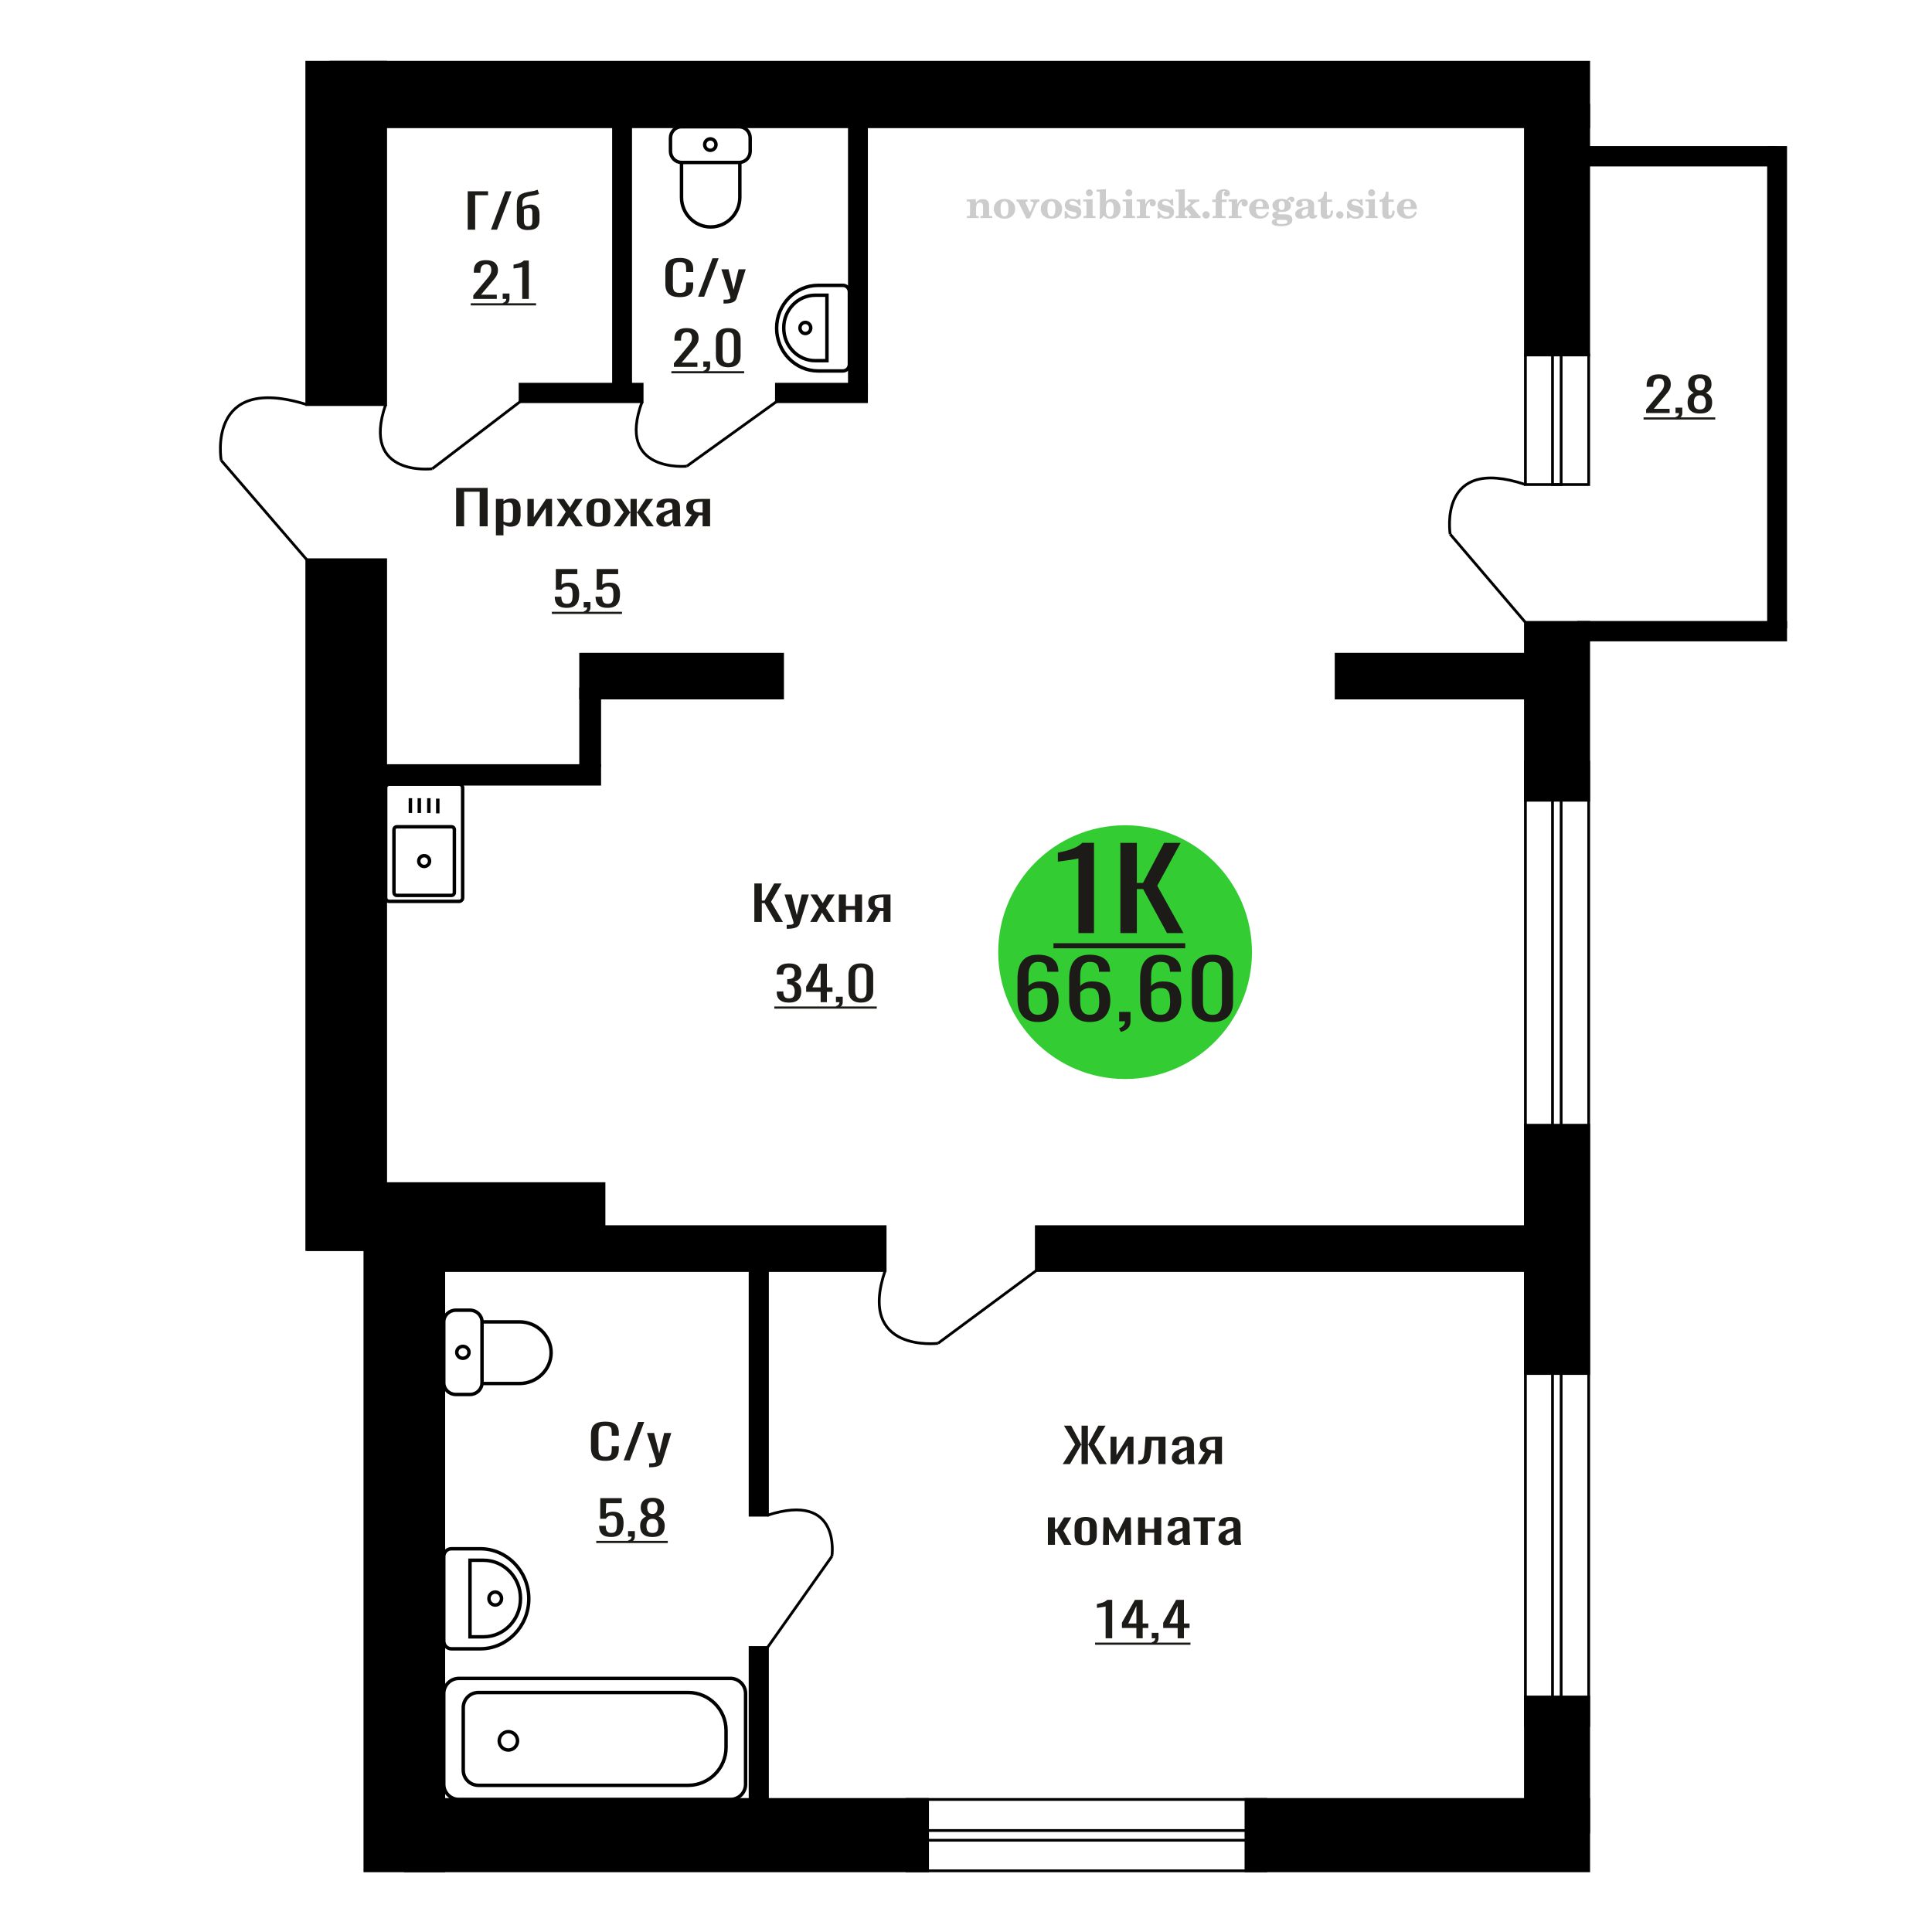 <?xml version="1.0" encoding="UTF-8"?>
<!DOCTYPE svg PUBLIC "-//W3C//DTD SVG 1.1//EN" "http://www.w3.org/Graphics/SVG/1.1/DTD/svg11.dtd">
<!-- Creator: CorelDRAW 2019 -->
<svg xmlns="http://www.w3.org/2000/svg" xml:space="preserve" width="140mm" height="140mm" version="1.1" style="shape-rendering:geometricPrecision; text-rendering:geometricPrecision; image-rendering:optimizeQuality; fill-rule:evenodd; clip-rule:evenodd"
viewBox="0 0 14000 14000"
 xmlns:xlink="http://www.w3.org/1999/xlink">
 <defs>
  <style type="text/css">
   <![CDATA[
    .str0 {stroke:black;stroke-width:25;stroke-miterlimit:22.926}
    .str2 {stroke:black;stroke-width:25.01;stroke-miterlimit:22.926}
    .str1 {stroke:black;stroke-width:20;stroke-miterlimit:22.926}
    .fil1 {fill:none}
    .fil5 {fill:black}
    .fil4 {fill:#1C1B17}
    .fil3 {fill:#33CC33}
    .fil0 {fill:#1C1B17;fill-rule:nonzero}
    .fil2 {fill:#CCCCCC;fill-rule:nonzero}
   ]]>
  </style>
 </defs>
 <g id="Слой_x0020_1">
  <polygon class="fil0" points="3305.26,3813.94 3305.26,3535.51 3533.63,3535.51 3533.63,3813.94 3475.77,3813.94 3475.77,3563.35 3363.12,3563.35 3363.12,3813.94 "/>
  <path id="1" class="fil0" d="M3593.54 3879.25l0 -263.99 54.79 0 0 15.81c6.5,-5.04 14.35,-9.4 23.56,-13.06 9.22,-3.67 20.14,-5.5 32.77,-5.5 15.37,0 27.57,2.69 36.62,8.08 9.04,5.38 15.79,12.14 20.23,20.28 4.43,8.13 7.34,16.38 8.7,24.75 1.37,8.36 2.05,15.52 2.05,21.48l0 48.12c0,13.98 -2.05,27.22 -6.15,39.71 -4.1,12.48 -11.52,22.57 -22.27,30.24 -10.76,7.68 -25.86,11.52 -45.32,11.52 -10.59,0 -19.98,-1.78 -28.17,-5.33 -8.19,-3.55 -15.52,-7.62 -22.02,-12.2l0 80.09 -54.79 0zm94.23 -91.43c9.56,0 16.38,-2.35 20.48,-7.05 4.1,-4.7 6.66,-11.06 7.69,-19.08 1.01,-8.02 1.53,-16.84 1.53,-26.47l0 -48.12c0,-8.25 -0.68,-15.87 -2.06,-22.86 -1.35,-6.99 -4.26,-12.55 -8.7,-16.67 -4.43,-4.13 -11.44,-6.19 -20.98,-6.19 -7.19,0 -14.01,1.03 -20.49,3.1 -6.49,2.06 -12.12,4.46 -16.91,7.21l0 127.19c5.13,2.52 10.94,4.64 17.42,6.36 6.48,1.72 13.82,2.58 22.02,2.58z"/>
  <polygon id="2" class="fil0" points="3821.93,3813.94 3821.93,3615.26 3868.02,3615.26 3868.02,3748.97 3957.12,3615.26 4000.12,3615.26 4000.12,3813.94 3955.06,3813.94 3955.06,3679.19 3866.48,3813.94 "/>
  <polygon id="3" class="fil0" points="4032.9,3813.94 4099.47,3709.44 4034.43,3615.26 4086.67,3615.26 4130.19,3678.16 4168.59,3615.26 4222.37,3615.26 4154.77,3713.91 4223.38,3813.94 4171.15,3813.94 4124.56,3746.57 4084.62,3813.94 "/>
  <path id="4" class="fil0" d="M4336.55 3816.69c-21.85,0 -39.09,-2.98 -51.72,-8.94 -12.63,-5.96 -21.6,-14.43 -26.89,-25.43 -5.29,-11 -7.94,-23.95 -7.94,-38.85l0 -57.75c0,-14.89 2.65,-27.84 7.94,-38.84 5.29,-11 14.26,-19.48 26.89,-25.43 12.63,-5.96 29.87,-8.94 51.72,-8.94 21.84,0 39,2.98 51.46,8.94 12.47,5.95 21.33,14.43 26.63,25.43 5.29,11 7.93,23.95 7.93,38.84l0 57.75c0,14.9 -2.64,27.85 -7.93,38.85 -5.3,11 -14.16,19.47 -26.63,25.43 -12.46,5.96 -29.62,8.94 -51.46,8.94zm0 -27.16c10.58,0 18,-2.06 22.27,-6.18 4.26,-4.13 6.83,-9.57 7.69,-16.33 0.85,-6.76 1.27,-13.81 1.27,-21.14l0 -62.22c0,-7.56 -0.42,-14.66 -1.27,-21.31 -0.86,-6.64 -3.43,-12.09 -7.69,-16.33 -4.27,-4.24 -11.69,-6.36 -22.27,-6.36 -10.59,0 -18.1,2.12 -22.54,6.36 -4.43,4.24 -7.07,9.69 -7.94,16.33 -0.84,6.65 -1.28,13.75 -1.28,21.31l0 62.22c0,7.33 0.44,14.38 1.28,21.14 0.87,6.76 3.51,12.2 7.94,16.33 4.44,4.12 11.95,6.18 22.54,6.18z"/>
  <polygon id="5" class="fil0" points="4445.09,3813.94 4519.35,3712.54 4449.71,3615.26 4501.94,3615.26 4564.92,3710.82 4569.02,3710.82 4569.02,3615.26 4614.08,3615.26 4614.08,3710.82 4618.18,3710.82 4680.66,3615.26 4732.88,3615.26 4663.24,3712.54 4737.49,3813.94 4686.79,3813.94 4618.18,3716.32 4614.08,3716.32 4614.08,3813.94 4569.02,3813.94 4569.02,3716.32 4564.42,3716.32 4495.8,3813.94 "/>
  <path id="6" class="fil0" d="M4815.32 3816.69c-11.6,0 -21.85,-2.23 -30.71,-6.7 -8.88,-4.47 -15.88,-10.2 -21.01,-17.19 -5.11,-6.99 -7.67,-14.38 -7.67,-22.17 0,-12.38 3.07,-22.8 9.21,-31.28 6.15,-8.48 14.59,-15.64 25.35,-21.49 10.76,-5.84 23.21,-10.94 37.38,-15.29 14.16,-4.36 29.1,-8.6 44.81,-12.72l0 -14.09c0,-8.02 -0.69,-14.67 -2.06,-19.94 -1.36,-5.27 -4.17,-9.22 -8.45,-11.86 -4.26,-2.63 -10.66,-3.95 -19.2,-3.95 -7.51,0 -13.57,1.14 -18.17,3.43 -4.61,2.3 -7.94,5.56 -9.98,9.8 -2.06,4.24 -3.09,9.23 -3.09,14.95l0 9.97 -54.27 -1.37c0.69,-22 8.2,-38.21 22.53,-48.64 14.34,-10.43 36.52,-15.64 66.57,-15.64 29.36,0 50.19,5.38 62.48,16.15 12.29,10.77 18.43,26.36 18.43,46.75l0 90.75c0,6.19 0.25,12.15 0.77,17.87 0.51,5.73 1.19,11.06 2.04,15.99 0.85,4.93 1.63,9.57 2.31,13.92l-50.19 0c-1.02,-3.67 -2.31,-8.31 -3.84,-13.92 -1.53,-5.62 -2.64,-10.71 -3.32,-15.3 -3.41,7.79 -9.98,15.07 -19.73,21.83 -9.72,6.76 -23.12,10.14 -40.19,10.14zm21.51 -31.62c5.46,0 10.58,-1.04 15.36,-3.1 4.78,-2.06 9.05,-4.41 12.8,-7.04 3.75,-2.64 6.32,-4.76 7.69,-6.36l0 -56.38c-8.54,3.21 -16.55,6.42 -24.08,9.63 -7.51,3.21 -14.07,6.59 -19.71,10.14 -5.63,3.55 -10.07,7.56 -13.31,12.03 -3.24,4.47 -4.86,9.57 -4.86,15.3 0,8.02 2.22,14.32 6.66,18.9 4.42,4.58 10.92,6.88 19.45,6.88z"/>
  <path id="7" class="fil0" d="M4957.68 3813.94l55.82 -84.22c-9.57,-2.52 -17.33,-6.3 -23.32,-11.34 -5.97,-5.04 -10.32,-11.23 -13.05,-18.56 -2.72,-7.33 -4.09,-15.58 -4.09,-24.75 0,-10.54 2.04,-19.59 6.13,-27.16 4.1,-7.56 10.6,-13.75 19.47,-18.56 8.87,-4.81 20.65,-8.36 35.32,-10.65 14.69,-2.3 32.78,-3.44 54.29,-3.44l57.35 0 0 198.68 -54.28 0 0 -78.37c-5.46,0 -10.07,-0.06 -13.83,-0.17 -3.75,-0.12 -7.85,-0.29 -12.29,-0.52l-48.64 79.06 -58.88 0zm127.5 -99.68c0.68,0 1.79,0 3.32,0 1.54,0 2.47,0 2.82,0l0 -78.03c-0.35,0 -1.28,0 -2.82,0 -1.53,0 -2.47,0 -2.81,0 -16.05,0 -28.75,1.31 -38.15,3.95 -9.39,2.63 -15.96,6.76 -19.71,12.37 -3.76,5.62 -5.63,13.12 -5.63,22.52 0,13.06 4.35,22.8 13.05,29.22 8.71,6.41 25.35,9.74 49.93,9.97z"/>
  <path class="fil1 str0" d="M3352.57 6505.78l0 -797.25c0,-14.3 -11.72,-26.01 -26.04,-26.01l-505.84 0c-14.32,0 -26.04,11.71 -26.04,26.01l0 797.25c0,14.31 11.72,26.01 26.04,26.01l505.84 0c14.32,0 26.04,-11.7 26.04,-26.01zm-60.08 -37.91l0 -456.53c0,-11.22 -9.19,-20.4 -20.43,-20.4l-396.89 0c-11.24,0 -20.43,9.18 -20.43,20.4l0 456.53c0,11.23 9.19,20.41 20.43,20.41l396.89 0c11.24,0 20.43,-9.18 20.43,-20.41zm-179.62 -228.26c0,-21.67 -17.57,-39.23 -39.26,-39.23 -21.68,0 -39.26,17.56 -39.26,39.23 0,21.66 17.58,39.22 39.26,39.22 21.69,0 39.26,-17.56 39.26,-39.22zm59.44 -345.63l0 -106.9m-64.59 103.93l0 -106.91m-69.22 106.91l0 -106.91m-64.6 106.91l0 -106.91"/>
  <path class="fil2" d="M7006.22 1580.08l0 -14.11 13.22 -0.28c3.86,-0.29 6.44,-1.13 7.71,-2.54 1.27,-1.41 1.93,-4.05 1.93,-7.91l0 -84.43c0,-4.56 -0.99,-7.52 -3.01,-9.03 -2.02,-1.46 -6.21,-2.21 -12.56,-2.21 -0.84,0 -2.21,0.05 -4.09,0.14 -1.88,0.1 -3.29,0.14 -4.33,0.14l0 -13.82 66.37 -3.11 0 27.05c6.78,-9.32 14.21,-16.14 22.25,-20.51 8.04,-4.38 17.26,-6.54 27.61,-6.54 15.66,0 27.24,4 34.76,12 7.53,7.99 11.29,20.27 11.29,36.83l0 63.49c0,3.86 0.66,6.5 1.98,7.95 1.36,1.51 3.9,2.31 7.66,2.5l13.22 0.28 0 14.11 -86.08 0 0 -14.11 9.69 -0.71c3.86,-0.18 6.4,-0.98 7.62,-2.4 1.27,-1.41 1.88,-4.04 1.88,-7.9l0 -58.98c0,-9.79 -1.69,-16.93 -5.03,-21.31 -3.34,-4.42 -8.75,-6.63 -16.18,-6.63 -10.16,0 -17.54,3.48 -22.15,10.49 -4.57,6.96 -6.87,18.44 -6.87,34.43l0 42.28c0,3.86 0.66,6.5 1.93,7.91 1.27,1.41 3.81,2.25 7.66,2.54l9.88 0.28 0 14.11 -86.36 0z"/>
  <path id="1" class="fil2" d="M7201.57 1513.24c0,-21.12 7.19,-38.33 21.54,-51.69 14.39,-13.36 33.02,-20.04 55.88,-20.04 22.67,0 41.25,6.68 55.74,20.08 14.53,13.41 21.78,30.63 21.78,51.65 0,21.03 -7.2,38.19 -21.55,51.46 -14.39,13.26 -33.02,19.9 -55.97,19.9 -22.95,0 -41.63,-6.64 -55.93,-19.85 -14.34,-13.22 -21.49,-30.39 -21.49,-51.51zm48.82 0c0,18.96 2.26,32.79 6.77,41.53 4.52,8.8 11.67,13.17 21.55,13.17 9.92,0 17.17,-4.37 21.77,-13.17 4.61,-8.74 6.92,-22.57 6.92,-41.53 0,-19.19 -2.26,-33.16 -6.82,-41.91 -4.56,-8.79 -11.76,-13.17 -21.59,-13.17 -9.97,0 -17.22,4.38 -21.78,13.17 -4.56,8.75 -6.82,22.72 -6.82,41.91z"/>
  <path id="2" class="fil2" d="M7382.98 1471.43c-2.11,-4.57 -4.33,-7.62 -6.58,-9.08 -2.31,-1.46 -5.6,-2.21 -9.83,-2.21l-1.09 0 0 -14.4 80.53 0 0 14.4 -6.07 0.56c-3.2,0.28 -5.5,0.85 -6.91,1.79 -1.36,0.89 -2.07,2.3 -2.07,4.14 0,0.8 0.33,2.11 0.89,3.85 0.61,1.74 1.37,3.53 2.31,5.37l29.63 62.46 23.14 -53.62c0.76,-1.83 1.32,-3.9 1.79,-6.16 0.47,-2.26 0.71,-4.24 0.71,-5.98 0,-3.48 -1.32,-6.3 -3.96,-8.37 -2.58,-2.02 -6.25,-3.2 -10.95,-3.48l-7.44 -0.56 0 -14.4 64.63 0 0 14.96c-6.07,0.28 -10.77,1.69 -14.11,4.28 -3.39,2.54 -6.73,7.62 -10.16,15.15l-45.72 102.77 -23.99 0 -54.75 -111.47z"/>
  <path id="3" class="fil2" d="M7541.64 1513.24c0,-21.12 7.19,-38.33 21.54,-51.69 14.39,-13.36 33.02,-20.04 55.88,-20.04 22.67,0 41.25,6.68 55.74,20.08 14.53,13.41 21.78,30.63 21.78,51.65 0,21.03 -7.2,38.19 -21.55,51.46 -14.39,13.26 -33.02,19.9 -55.97,19.9 -22.95,0 -41.63,-6.64 -55.93,-19.85 -14.34,-13.22 -21.49,-30.39 -21.49,-51.51zm48.82 0c0,18.96 2.26,32.79 6.77,41.53 4.52,8.8 11.67,13.17 21.55,13.17 9.92,0 17.17,-4.37 21.77,-13.17 4.61,-8.74 6.92,-22.57 6.92,-41.53 0,-19.19 -2.26,-33.16 -6.82,-41.91 -4.56,-8.79 -11.76,-13.17 -21.59,-13.17 -9.97,0 -17.22,4.38 -21.78,13.17 -4.56,8.75 -6.82,22.72 -6.82,41.91z"/>
  <path id="4" class="fil2" d="M7714.87 1530.41l12.18 0c5.79,12.79 13.12,22.58 22.01,29.35 8.94,6.77 18.87,10.16 29.87,10.16 7.2,0 12.89,-1.6 17.08,-4.75 4.23,-3.2 6.35,-7.43 6.35,-12.79 0,-4.8 -1.84,-8.47 -5.55,-11.06 -3.72,-2.59 -11.62,-5.13 -23.76,-7.62 -20.84,-4 -35.51,-9.64 -44.02,-16.84 -8.52,-7.19 -12.75,-17.26 -12.75,-30.19 0,-14.35 4.75,-25.45 14.25,-33.31 9.5,-7.9 23,-11.85 40.45,-11.85 6.49,0 12.7,0.8 18.49,2.45 5.83,1.64 11.15,3.99 15.94,7.1l11.06 -7.57 11.61 0 1.37 45.15 -13.27 0c-4.93,-10.58 -11.33,-18.91 -19.14,-24.88 -7.81,-5.98 -16.18,-8.99 -25.16,-8.99 -6.82,0 -12.37,1.51 -16.65,4.57 -4.33,3.05 -6.5,6.86 -6.5,11.47 0,8.75 11.15,15.1 33.4,19.05 2.68,0.47 4.75,0.85 6.21,1.13 15.71,2.92 27.56,8.23 35.46,15.95 7.91,7.71 11.86,17.73 11.86,30.01 0,14.81 -4.99,26.53 -14.96,35.18 -9.97,8.7 -23.57,13.03 -40.83,13.03 -7.71,0 -15.05,-0.89 -21.92,-2.73 -6.91,-1.83 -13.12,-4.47 -18.76,-7.95l-12.14 8.42 -11.34 0 -0.84 -52.49z"/>
  <path id="5" class="fil2" d="M7869.19 1396.64c0,-7.01 2.4,-12.94 7.25,-17.78 4.84,-4.89 10.67,-7.34 17.59,-7.34 6.63,0 12.37,2.45 17.26,7.38 4.85,4.94 7.29,10.82 7.29,17.74 0,6.91 -2.4,12.84 -7.24,17.87 -4.85,5.03 -10.59,7.53 -17.31,7.53 -6.92,0 -12.75,-2.45 -17.59,-7.39 -4.85,-4.94 -7.25,-10.91 -7.25,-18.01zm48.26 158.56c0,3.95 0.66,6.68 1.93,8.09 1.32,1.41 3.91,2.21 7.76,2.4l11.2 0.28 0 14.11 -87.21 0 0 -14.11 12.28 -0.28c3.81,-0.19 6.39,-0.99 7.71,-2.5 1.37,-1.45 2.02,-4.14 2.02,-7.99l0 -84.48c0,-4.47 -0.98,-7.48 -3.01,-8.94 -2.02,-1.46 -6.16,-2.21 -12.41,-2.21 -0.85,0 -2.17,0.05 -4.1,0.14 -1.88,0.1 -3.34,0.14 -4.46,0.14l0 -13.82 68.29 -3.11 0 112.28z"/>
  <path id="6" class="fil2" d="M8042.19 1462.68c-9.59,0 -16.74,4.75 -21.4,14.25 -4.7,9.55 -7.05,23.99 -7.05,43.37 0,16.27 2.39,28.64 7.24,37.16 4.84,8.51 11.9,12.74 21.21,12.74 9.64,0 16.75,-4.47 21.36,-13.45 4.61,-8.94 6.91,-22.81 6.91,-41.53 0,-17.69 -2.35,-30.81 -7.05,-39.51 -4.66,-8.71 -11.76,-13.03 -21.22,-13.03zm-74.97 121.92c0.94,-5.32 1.64,-10.59 2.07,-15.81 0.47,-5.22 0.7,-10.58 0.7,-16.09l0 -153.48c0,-4.42 -0.99,-7.38 -2.92,-8.84 -1.92,-1.46 -6.02,-2.21 -12.22,-2.21 -0.85,0 -2.26,0.05 -4.29,0.14 -2.02,0.1 -3.66,0.14 -4.84,0.14l0 -13.83 68.02 -3.38 0 89.79c5.78,-6.58 12.08,-11.43 18.86,-14.58 6.82,-3.11 14.44,-4.66 22.9,-4.66 19.01,0 34.39,6.49 46.15,19.48 11.76,12.98 17.64,30 17.64,51.03 0,21.87 -6.5,39.42 -19.43,52.68 -12.94,13.27 -29.96,19.9 -51.13,19.9 -11.19,0 -20.93,-1.98 -29.26,-5.93 -8.32,-3.9 -15.24,-9.83 -20.74,-17.73l-18.01 23.38 -13.5 0z"/>
  <path id="7" class="fil2" d="M8155.69 1396.64c0,-7.01 2.4,-12.94 7.25,-17.78 4.84,-4.89 10.67,-7.34 17.59,-7.34 6.63,0 12.37,2.45 17.26,7.38 4.85,4.94 7.29,10.82 7.29,17.74 0,6.91 -2.4,12.84 -7.24,17.87 -4.85,5.03 -10.59,7.53 -17.31,7.53 -6.92,0 -12.75,-2.45 -17.59,-7.39 -4.85,-4.94 -7.25,-10.91 -7.25,-18.01zm48.26 158.56c0,3.95 0.66,6.68 1.93,8.09 1.32,1.41 3.91,2.21 7.76,2.4l11.2 0.28 0 14.11 -87.21 0 0 -14.11 12.28 -0.28c3.81,-0.19 6.39,-0.99 7.71,-2.5 1.37,-1.45 2.02,-4.14 2.02,-7.99l0 -84.48c0,-4.47 -0.98,-7.48 -3.01,-8.94 -2.02,-1.46 -6.16,-2.21 -12.41,-2.21 -0.85,0 -2.17,0.05 -4.1,0.14 -1.88,0.1 -3.34,0.14 -4.46,0.14l0 -13.82 68.29 -3.11 0 112.28z"/>
  <path id="8" class="fil2" d="M8237.58 1580.08l0 -14.11 13.22 -0.28c3.86,-0.29 6.44,-1.13 7.71,-2.54 1.27,-1.41 1.93,-4.05 1.93,-7.91l0 -84.47c0,-4.52 -0.99,-7.53 -3.01,-8.99 -2.02,-1.46 -6.21,-2.21 -12.56,-2.21 -0.84,0 -2.21,0.05 -4.09,0.14 -1.88,0.1 -3.29,0.14 -4.33,0.14l0 -13.82 62.89 -3.11 0 38.85c5.55,-12.74 12.14,-22.39 19.9,-28.88 7.71,-6.44 16.41,-9.69 26.15,-9.69 9.03,0 16.37,2.54 22.01,7.58 5.65,5.08 8.47,11.52 8.47,19.42 0,7.72 -2.07,13.88 -6.26,18.53 -4.18,4.66 -9.69,6.97 -16.51,6.97 -6.35,0 -11.52,-2.03 -15.52,-6.12 -4,-4.09 -6.02,-9.41 -6.02,-15.94 0,-2.59 0.42,-4.94 1.27,-7.15 0.8,-2.21 2.12,-4.33 3.86,-6.35 -10.49,3.38 -18.44,10.67 -23.94,21.77 -5.51,11.11 -8.28,25.59 -8.28,43.42l0 29.91c0,3.86 0.66,6.5 1.97,7.95 1.37,1.51 3.91,2.31 7.67,2.5l18.02 0.28 0 14.11 -94.55 0z"/>
  <path id="9" class="fil2" d="M8387.21 1530.41l12.18 0c5.79,12.79 13.12,22.58 22.01,29.35 8.94,6.77 18.87,10.16 29.87,10.16 7.2,0 12.89,-1.6 17.08,-4.75 4.23,-3.2 6.35,-7.43 6.35,-12.79 0,-4.8 -1.84,-8.47 -5.55,-11.06 -3.72,-2.59 -11.62,-5.13 -23.76,-7.62 -20.84,-4 -35.51,-9.64 -44.02,-16.84 -8.52,-7.19 -12.75,-17.26 -12.75,-30.19 0,-14.35 4.75,-25.45 14.25,-33.31 9.5,-7.9 23,-11.85 40.45,-11.85 6.49,0 12.7,0.8 18.49,2.45 5.83,1.64 11.15,3.99 15.94,7.1l11.06 -7.57 11.61 0 1.37 45.15 -13.27 0c-4.93,-10.58 -11.33,-18.91 -19.14,-24.88 -7.81,-5.98 -16.18,-8.99 -25.16,-8.99 -6.82,0 -12.37,1.51 -16.65,4.57 -4.33,3.05 -6.5,6.86 -6.5,11.47 0,8.75 11.15,15.1 33.4,19.05 2.68,0.47 4.75,0.85 6.21,1.13 15.71,2.92 27.56,8.23 35.46,15.95 7.91,7.71 11.86,17.73 11.86,30.01 0,14.81 -4.99,26.53 -14.96,35.18 -9.97,8.7 -23.57,13.03 -40.83,13.03 -7.71,0 -15.05,-0.89 -21.92,-2.73 -6.91,-1.83 -13.12,-4.47 -18.76,-7.95l-12.14 8.42 -11.34 0 -0.84 -52.49z"/>
  <path id="10" class="fil2" d="M8540.97 1399.18c0,-4.38 -0.94,-7.34 -2.82,-8.8 -1.88,-1.46 -5.93,-2.21 -12.14,-2.21 -0.7,0 -2.12,0.05 -4.19,0.14 -2.02,0.1 -3.66,0.14 -4.84,0.14l0 -13.83 68.3 -3.38 0 137.96 33.91 -28.51c2.96,-2.4 5.13,-4.56 6.54,-6.54 1.46,-1.97 2.16,-3.85 2.16,-5.59 0,-2.78 -1.31,-4.8 -3.95,-6.12 -2.59,-1.36 -6.54,-2.02 -11.76,-2.02 -0.47,0 -1.27,0.05 -2.35,0.14 -1.08,0.09 -1.93,0.14 -2.49,0.14l0 -14.67 82.92 0 0 14.67c-7.15,0 -13.59,0.94 -19.33,2.82 -5.74,1.88 -11.15,4.89 -16.18,9.03l-22.86 18.35 52.73 64.86c2.82,3.58 5.45,6.21 7.81,7.81 2.4,1.6 4.89,2.4 7.43,2.4l0.56 0 0 14.11 -85.51 0 0 -14.11 6.77 -0.28c2.59,-0.19 4.52,-0.76 5.93,-1.7 1.36,-0.98 2.07,-2.3 2.07,-3.95 0,-1.55 -1.27,-3.9 -3.72,-7.01 -0.65,-0.84 -1.12,-1.45 -1.41,-1.78l-25.73 -31.28 -13.54 11 0 24.27c0,3.86 0.66,6.5 1.93,7.95 1.27,1.51 3.85,2.31 7.71,2.5l9.27 0.28 0 14.11 -85.23 0 0 -14.11 12.23 -0.28c3.76,-0.19 6.35,-0.99 7.71,-2.5 1.36,-1.45 2.07,-4.09 2.07,-7.95l0 -156.06z"/>
  <path id="11" class="fil2" d="M8739.7 1530.97c7.15,0 13.35,2.59 18.58,7.81 5.22,5.18 7.85,11.38 7.85,18.63 0,7.29 -2.59,13.54 -7.81,18.77 -5.17,5.22 -11.38,7.85 -18.62,7.85 -7.2,0 -13.36,-2.63 -18.54,-7.85 -5.22,-5.23 -7.8,-11.48 -7.8,-18.77 0,-7.15 2.63,-13.36 7.85,-18.58 5.22,-5.22 11.38,-7.86 18.49,-7.86z"/>
  <path id="12" class="fil2" d="M8784.29 1463.81l0 -17.78 25.02 0 0 -5.65c0,-21.97 5.22,-38.99 15.71,-51.17 10.49,-12.19 25.21,-18.26 44.12,-18.26 13.27,0 23.76,2.73 31.52,8.14 7.76,5.41 11.66,12.7 11.66,21.87 0,6.82 -2.07,12.19 -6.21,16.09 -4.14,3.9 -9.87,5.83 -17.26,5.83 -6.07,0 -11.01,-1.78 -14.82,-5.36 -3.81,-3.57 -5.73,-8.18 -5.73,-13.78 0,-5.88 2.63,-11.1 7.95,-15.71 1.08,-1.08 1.64,-1.79 1.64,-2.07 0,-0.99 -0.47,-1.74 -1.36,-2.16 -0.94,-0.47 -2.45,-0.71 -4.57,-0.71 -7,0 -11.85,3.58 -14.53,10.68 -2.73,7.1 -4.09,21.54 -4.09,43.32l0 8.94 35.51 0 0 17.78 -35.51 0 0 91.43c0,4.14 0.84,6.97 2.59,8.47 1.74,1.51 5.08,2.26 10.01,2.26l15.06 0 0 14.11 -93.7 0 0 -14.11 12.37 -0.28c3.76,-0.19 6.3,-0.99 7.67,-2.5 1.31,-1.45 1.97,-4.09 1.97,-7.95l0 -91.43 -25.02 0z"/>
  <path id="13" class="fil2" d="M8903.29 1580.08l0 -14.11 13.22 -0.28c3.86,-0.29 6.44,-1.13 7.71,-2.54 1.27,-1.41 1.93,-4.05 1.93,-7.91l0 -84.47c0,-4.52 -0.99,-7.53 -3.01,-8.99 -2.02,-1.46 -6.21,-2.21 -12.56,-2.21 -0.84,0 -2.21,0.05 -4.09,0.14 -1.88,0.1 -3.29,0.14 -4.33,0.14l0 -13.82 62.89 -3.11 0 38.85c5.55,-12.74 12.14,-22.39 19.9,-28.88 7.71,-6.44 16.41,-9.69 26.15,-9.69 9.03,0 16.37,2.54 22.01,7.58 5.65,5.08 8.47,11.52 8.47,19.42 0,7.72 -2.07,13.88 -6.26,18.53 -4.18,4.66 -9.69,6.97 -16.51,6.97 -6.35,0 -11.52,-2.03 -15.52,-6.12 -4,-4.09 -6.02,-9.41 -6.02,-15.94 0,-2.59 0.42,-4.94 1.27,-7.15 0.8,-2.21 2.12,-4.33 3.86,-6.35 -10.49,3.38 -18.44,10.67 -23.94,21.77 -5.51,11.11 -8.28,25.59 -8.28,43.42l0 29.91c0,3.86 0.66,6.5 1.97,7.95 1.37,1.51 3.91,2.31 7.67,2.5l18.02 0.28 0 14.11 -94.55 0z"/>
  <path id="14" class="fil2" d="M9182.74 1533.51l12.42 5.93c-4.42,14.77 -12.14,26.01 -23.19,33.68 -11.1,7.67 -25.17,11.48 -42.24,11.48 -23.43,0 -42.29,-6.59 -56.68,-19.71 -14.35,-13.13 -21.54,-30.34 -21.54,-51.65 0,-21.26 7.15,-38.57 21.4,-51.83 14.3,-13.27 32.97,-19.9 56.02,-19.9 21.02,0 37.35,6.07 49.01,18.25 11.67,12.14 17.5,29.21 17.5,51.13l0 3.71 -94.83 0 0 1.93c0,16.33 3.3,28.65 9.83,36.97 6.59,8.33 16.37,12.47 29.31,12.47 9.45,0 17.78,-2.73 24.93,-8.19 7.19,-5.45 13.21,-13.54 18.06,-24.27zm-82.13 -33.58l43.37 0c2.96,0 5.03,-0.66 6.21,-1.93 1.18,-1.27 1.79,-3.62 1.79,-7.05 0,-12.14 -1.84,-20.98 -5.46,-26.49 -3.62,-5.5 -9.31,-8.27 -17.12,-8.27 -8.98,0 -15.85,3.62 -20.6,10.81 -4.71,7.25 -7.43,18.21 -8.19,32.93z"/>
  <path id="15" class="fil2" d="M9247.27 1585.21c-9.12,-2.31 -15.99,-5.69 -20.65,-10.26 -4.65,-4.56 -6.96,-10.16 -6.96,-16.88 0,-7.43 3.06,-13.55 9.22,-18.39 6.16,-4.8 15.05,-8.09 26.62,-9.84 -11.38,-3.05 -20.03,-8.04 -26.01,-15.05 -5.97,-6.96 -8.98,-15.47 -8.98,-25.49 0,-14.3 6.07,-25.97 18.2,-34.9 12.14,-8.99 27.99,-13.45 47.56,-13.45 6.91,0 13.4,0.7 19.56,2.07 6.17,1.36 12.14,3.43 17.92,6.16l4.85 -7.01c3.76,-5.36 8.28,-9.46 13.5,-12.37 5.22,-2.92 10.68,-4.38 16.37,-4.38 6.25,0 11.33,1.79 15.28,5.37 3.96,3.62 5.93,8.23 5.93,13.82 0,5.51 -1.5,10.02 -4.56,13.46 -3.01,3.43 -6.96,5.17 -11.81,5.17 -3.34,0 -6.16,-0.7 -8.56,-2.12 -2.4,-1.45 -4.33,-3.62 -5.78,-6.53 -0.57,-1.13 -0.9,-2.5 -1.09,-4.14 -0.28,-2.31 -1.27,-3.48 -2.91,-3.58 -1.65,0 -3.48,0.8 -5.51,2.4 -2.02,1.6 -3.66,3.62 -4.93,6.07 6.96,4.8 12.04,9.92 15.24,15.43 3.19,5.55 4.79,11.9 4.79,19.05 0,14.34 -5.83,25.58 -17.45,33.72 -11.62,8.14 -27.75,12.23 -48.4,12.23 -1.74,0 -4.18,-0.09 -7.34,-0.28 -3.1,-0.19 -5.36,-0.28 -6.72,-0.28 -4.33,0 -7.72,0.8 -10.11,2.44 -2.45,1.6 -3.67,3.81 -3.67,6.64 0,3.24 1.08,5.5 3.24,6.77 2.17,1.27 5.93,1.93 11.34,1.93l20.46 0c10.72,0 20.08,0.33 28.03,1.03 8,0.71 13.45,1.6 16.51,2.68 7.72,2.78 13.74,7.34 18.06,13.78 4.33,6.45 6.5,13.88 6.5,22.3 0,14.86 -7.06,26.29 -21.17,34.29 -14.11,8 -34.34,11.99 -60.73,11.99 -22.43,0 -39.32,-2.44 -50.65,-7.29 -11.34,-4.89 -17.03,-12.13 -17.03,-21.77 0,-6.35 2.77,-11.62 8.28,-15.9 5.5,-4.28 13.36,-7.25 23.56,-8.89zm13.88 7.85c-3.58,1.46 -6.12,3.15 -7.62,5.04 -1.51,1.88 -2.26,4.32 -2.26,7.38 0,6.16 2.68,10.72 8,13.64 5.31,2.96 13.59,4.42 24.83,4.42 15.24,0 26.53,-1.41 33.82,-4.18 7.29,-2.83 10.96,-7.15 10.96,-13.08 0,-4.66 -1.97,-8.04 -5.93,-10.11 -3.95,-2.07 -10.72,-3.11 -20.32,-3.11l-41.48 0zm4.8 -104.51c0,11.61 1.74,20.08 5.22,25.4 3.53,5.31 8.98,7.99 16.46,7.99 7.53,0 13.08,-2.68 16.7,-8.09 3.57,-5.36 5.36,-13.78 5.36,-25.3 0,-11.29 -1.79,-19.66 -5.36,-25.07 -3.62,-5.41 -9.17,-8.14 -16.7,-8.14 -7.48,0 -12.93,2.73 -16.46,8.14 -3.48,5.41 -5.22,13.78 -5.22,25.07z"/>
  <path id="16" class="fil2" d="M9478.51 1511.78c-16.7,2.68 -28.6,6.63 -35.66,11.86 -7.1,5.22 -10.63,12.55 -10.63,22.06 0,5.78 1.6,10.34 4.75,13.78 3.15,3.38 7.43,5.08 12.75,5.08 8.7,0 15.71,-3.25 20.93,-9.74 5.22,-6.49 7.86,-15.38 7.86,-26.67l0 -16.37zm43.74 35.75c0,4.52 0.8,7.71 2.4,9.64 1.6,1.93 4.23,2.87 7.81,2.87 1.64,0 3.52,-0.47 5.64,-1.46 2.12,-0.94 3.43,-1.41 4,-1.41 1.08,0 1.97,0.33 2.63,1.08 0.61,0.76 0.94,1.79 0.94,3.2 0,5.88 -3.34,11.25 -10.06,16.14 -6.73,4.84 -14.77,7.29 -24.13,7.29 -7.01,0 -12.98,-1.84 -17.92,-5.55 -4.99,-3.72 -7.9,-8.52 -8.85,-14.35 -7.71,6.3 -16.46,11.2 -26.24,14.68 -9.79,3.48 -19.85,5.22 -30.25,5.22 -13.5,0 -23.99,-2.92 -31.42,-8.8 -7.43,-5.88 -11.14,-14.16 -11.14,-24.83 0,-14.21 7.47,-25.64 22.38,-34.2 14.92,-8.61 38.53,-15.05 70.75,-19.38l0 -15.33c0,-9.93 -1.98,-16.94 -5.93,-21.07 -3.95,-4.14 -10.53,-6.21 -19.71,-6.21 -5.97,0 -11,0.98 -15.05,2.96 -4.09,1.98 -6.16,4.28 -6.16,6.82 0,0.66 1.22,2.54 3.67,5.69 2.44,3.11 3.67,6.59 3.67,10.49 0,5.32 -2.07,9.6 -6.26,12.89 -4.18,3.24 -9.64,4.89 -16.32,4.89 -6.82,0 -12.47,-1.97 -16.98,-5.93 -4.47,-3.95 -6.73,-8.89 -6.73,-14.86 0,-11.76 5.65,-20.88 16.94,-27.37 11.33,-6.45 27.28,-9.69 47.97,-9.69 11.57,0 21.73,1.17 30.53,3.52 8.75,2.31 15.99,5.79 21.68,10.35 4.52,3.53 7.67,7.48 9.46,11.95 1.79,4.42 2.68,11.24 2.68,20.41l0 60.35z"/>
  <path id="17" class="fil2" d="M9658.99 1526.74c0,0.66 0.09,1.65 0.24,2.96 0.14,1.32 0.18,2.31 0.18,2.97 0,16.51 -4.37,29.39 -13.12,38.66 -8.8,9.22 -20.98,13.83 -36.55,13.83 -14.2,0 -24.32,-3.34 -30.29,-10.07 -5.97,-6.68 -8.94,-18.48 -8.94,-35.41l0 -77 -20.32 0 0 -15.15c13.97,-0.89 24.84,-6.35 32.55,-16.27 7.72,-9.93 11.95,-23.95 12.7,-41.96l19.38 0 0 56.73 38.1 0 0 16.65 -38.1 0 0 74.78c0,9.55 0.9,15.9 2.64,19.01 1.74,3.15 4.79,4.7 9.22,4.7 5.41,0 9.5,-2.87 12.32,-8.56 2.77,-5.69 4.33,-14.3 4.61,-25.87l15.38 0z"/>
  <path id="18" class="fil2" d="M9708.9 1530.97c7.15,0 13.35,2.59 18.58,7.81 5.22,5.18 7.85,11.38 7.85,18.63 0,7.29 -2.59,13.54 -7.81,18.77 -5.17,5.22 -11.38,7.85 -18.62,7.85 -7.2,0 -13.36,-2.63 -18.54,-7.85 -5.22,-5.23 -7.8,-11.48 -7.8,-18.77 0,-7.15 2.63,-13.36 7.85,-18.58 5.22,-5.22 11.38,-7.86 18.49,-7.86z"/>
  <path id="19" class="fil2" d="M9760.17 1530.41l12.18 0c5.79,12.79 13.12,22.58 22.01,29.35 8.94,6.77 18.87,10.16 29.87,10.16 7.2,0 12.89,-1.6 17.08,-4.75 4.23,-3.2 6.35,-7.43 6.35,-12.79 0,-4.8 -1.84,-8.47 -5.55,-11.06 -3.72,-2.59 -11.62,-5.13 -23.76,-7.62 -20.84,-4 -35.51,-9.64 -44.02,-16.84 -8.52,-7.19 -12.75,-17.26 -12.75,-30.19 0,-14.35 4.75,-25.45 14.25,-33.31 9.5,-7.9 23,-11.85 40.45,-11.85 6.49,0 12.7,0.8 18.49,2.45 5.83,1.64 11.15,3.99 15.94,7.1l11.06 -7.57 11.61 0 1.37 45.15 -13.27 0c-4.93,-10.58 -11.33,-18.91 -19.14,-24.88 -7.81,-5.98 -16.18,-8.99 -25.16,-8.99 -6.82,0 -12.37,1.51 -16.65,4.57 -4.33,3.05 -6.5,6.86 -6.5,11.47 0,8.75 11.15,15.1 33.4,19.05 2.68,0.47 4.75,0.85 6.21,1.13 15.71,2.92 27.56,8.23 35.46,15.95 7.91,7.71 11.86,17.73 11.86,30.01 0,14.81 -4.99,26.53 -14.96,35.18 -9.97,8.7 -23.57,13.03 -40.83,13.03 -7.71,0 -15.05,-0.89 -21.92,-2.73 -6.91,-1.83 -13.12,-4.47 -18.76,-7.95l-12.14 8.42 -11.34 0 -0.84 -52.49z"/>
  <path id="20" class="fil2" d="M9914.49 1396.64c0,-7.01 2.4,-12.94 7.25,-17.78 4.84,-4.89 10.67,-7.34 17.59,-7.34 6.63,0 12.37,2.45 17.26,7.38 4.85,4.94 7.29,10.82 7.29,17.74 0,6.91 -2.4,12.84 -7.24,17.87 -4.85,5.03 -10.59,7.53 -17.31,7.53 -6.92,0 -12.75,-2.45 -17.59,-7.39 -4.85,-4.94 -7.25,-10.91 -7.25,-18.01zm48.26 158.56c0,3.95 0.66,6.68 1.93,8.09 1.32,1.41 3.91,2.21 7.76,2.4l11.2 0.28 0 14.11 -87.21 0 0 -14.11 12.28 -0.28c3.81,-0.19 6.39,-0.99 7.71,-2.5 1.37,-1.45 2.02,-4.14 2.02,-7.99l0 -84.48c0,-4.47 -0.98,-7.48 -3.01,-8.94 -2.02,-1.46 -6.16,-2.21 -12.41,-2.21 -0.85,0 -2.17,0.05 -4.1,0.14 -1.88,0.1 -3.34,0.14 -4.46,0.14l0 -13.82 68.29 -3.11 0 112.28z"/>
  <path id="21" class="fil2" d="M10105.46 1526.74c0,0.66 0.09,1.65 0.24,2.96 0.14,1.32 0.18,2.31 0.18,2.97 0,16.51 -4.37,29.39 -13.12,38.66 -8.8,9.22 -20.98,13.83 -36.55,13.83 -14.2,0 -24.32,-3.34 -30.29,-10.07 -5.97,-6.68 -8.94,-18.48 -8.94,-35.41l0 -77 -20.32 0 0 -15.15c13.97,-0.89 24.84,-6.35 32.55,-16.27 7.72,-9.93 11.95,-23.95 12.7,-41.96l19.38 0 0 56.73 38.1 0 0 16.65 -38.1 0 0 74.78c0,9.55 0.9,15.9 2.64,19.01 1.74,3.15 4.79,4.7 9.22,4.7 5.41,0 9.5,-2.87 12.32,-8.56 2.77,-5.69 4.33,-14.3 4.61,-25.87l15.38 0z"/>
  <path id="22" class="fil2" d="M10254.05 1533.51l12.42 5.93c-4.42,14.77 -12.14,26.01 -23.19,33.68 -11.1,7.67 -25.17,11.48 -42.24,11.48 -23.43,0 -42.29,-6.59 -56.68,-19.71 -14.35,-13.13 -21.54,-30.34 -21.54,-51.65 0,-21.26 7.15,-38.57 21.4,-51.83 14.3,-13.27 32.97,-19.9 56.02,-19.9 21.02,0 37.35,6.07 49.01,18.25 11.67,12.14 17.5,29.21 17.5,51.13l0 3.71 -94.83 0 0 1.93c0,16.33 3.3,28.65 9.83,36.97 6.59,8.33 16.37,12.47 29.31,12.47 9.45,0 17.78,-2.73 24.93,-8.19 7.19,-5.45 13.21,-13.54 18.06,-24.27zm-82.13 -33.58l43.37 0c2.96,0 5.03,-0.66 6.21,-1.93 1.18,-1.27 1.79,-3.62 1.79,-7.05 0,-12.14 -1.84,-20.98 -5.46,-26.49 -3.62,-5.5 -9.31,-8.27 -17.12,-8.27 -8.98,0 -15.85,3.62 -20.6,10.81 -4.71,7.25 -7.43,18.21 -8.19,32.93z"/>
  <circle class="fil3" cx="8152.87" cy="6899.57" r="919.38"/>
  <path class="fil0" d="M7521.49 7405.96c-34.76,0 -63.07,-6.98 -84.92,-20.96 -21.85,-13.97 -37.85,-32.87 -48.03,-56.68 -10.18,-23.81 -15.27,-50.29 -15.27,-79.42l0 -161.19c0,-31.1 4.47,-59.44 13.4,-85.02 8.94,-25.59 24.21,-46.06 45.82,-61.41 21.59,-15.35 51.26,-23.03 89,-23.03 31.28,0 57.73,4.53 79.32,13.58 21.6,9.06 38.24,22.24 49.91,39.56 11.67,17.32 17.75,38.38 18.24,63.18 0,0.79 0.12,1.87 0.38,3.25 0.25,1.38 0.37,2.66 0.37,3.84l-80.44 0c0,-23.23 -4.72,-40.94 -14.15,-53.14 -9.44,-12.21 -27.31,-18.31 -53.63,-18.31 -14.4,0 -26.81,3.64 -37.25,10.93 -10.42,7.28 -18.24,18.4 -23.46,33.36 -5.21,14.95 -7.82,34.24 -7.82,57.86l0 72.63c7.95,-9.85 19.25,-17.82 33.89,-23.92 14.65,-6.1 32.65,-9.15 54.01,-9.15 33.26,0 59.34,5.71 78.19,17.12 18.88,11.42 32.29,27.46 40.23,48.12 7.95,20.67 11.92,44.98 11.92,72.93 0,28.73 -4.97,54.91 -14.89,78.53 -9.94,23.61 -25.83,42.41 -47.67,56.38 -21.85,13.98 -50.9,20.96 -87.15,20.96zm0 -52.55c17.88,0 31.78,-4.03 41.71,-12.1 9.93,-8.07 17,-18.8 21.23,-32.18 4.21,-13.38 6.33,-27.95 6.33,-43.69 0,-18.9 -1.12,-36.41 -3.36,-52.55 -2.23,-16.14 -8.07,-29.03 -17.5,-38.68 -9.43,-9.64 -25.57,-14.46 -48.41,-14.46 -10.92,0 -20.86,1.57 -29.79,4.72 -8.95,3.15 -16.64,7.18 -23.1,12.1 -6.45,4.92 -11.67,10.14 -15.64,15.65l0 71.45c0,16.13 2.12,31.09 6.33,44.87 4.23,13.78 11.3,24.7 21.23,32.77 9.93,8.07 23.59,12.1 40.97,12.1z"/>
  <path id="1" class="fil0" d="M7896.15 7405.96c-34.77,0 -63.08,-6.98 -84.93,-20.96 -21.84,-13.97 -37.85,-32.87 -48.03,-56.68 -10.18,-23.81 -15.27,-50.29 -15.27,-79.42l0 -161.19c0,-31.1 4.47,-59.44 13.4,-85.02 8.95,-25.59 24.21,-46.06 45.82,-61.41 21.59,-15.35 51.26,-23.03 89.01,-23.03 31.27,0 57.72,4.53 79.32,13.58 21.59,9.06 38.23,22.24 49.9,39.56 11.67,17.32 17.75,38.38 18.24,63.18 0,0.79 0.13,1.87 0.38,3.25 0.25,1.38 0.38,2.66 0.38,3.84l-80.45 0c0,-23.23 -4.71,-40.94 -14.15,-53.14 -9.44,-12.21 -27.31,-18.31 -53.62,-18.31 -14.41,0 -26.82,3.64 -37.25,10.93 -10.42,7.28 -18.25,18.4 -23.47,33.36 -5.21,14.95 -7.82,34.24 -7.82,57.86l0 72.63c7.95,-9.85 19.25,-17.82 33.9,-23.92 14.64,-6.1 32.64,-9.15 54,-9.15 33.26,0 59.34,5.71 78.2,17.12 18.87,11.42 32.28,27.46 40.22,48.12 7.95,20.67 11.93,44.98 11.93,72.93 0,28.73 -4.97,54.91 -14.9,78.53 -9.94,23.61 -25.82,42.41 -47.67,56.38 -21.85,13.98 -50.9,20.96 -87.14,20.96zm0 -52.55c17.87,0 31.77,-4.03 41.7,-12.1 9.93,-8.07 17,-18.8 21.23,-32.18 4.21,-13.38 6.33,-27.95 6.33,-43.69 0,-18.9 -1.12,-36.41 -3.35,-52.55 -2.24,-16.14 -8.08,-29.03 -17.51,-38.68 -9.43,-9.64 -25.57,-14.46 -48.4,-14.46 -10.93,0 -20.87,1.57 -29.8,4.72 -8.94,3.15 -16.64,7.18 -23.1,12.1 -6.44,4.92 -11.67,10.14 -15.64,15.65l0 71.45c0,16.13 2.12,31.09 6.33,44.87 4.23,13.78 11.31,24.7 21.23,32.77 9.93,8.07 23.59,12.1 40.98,12.1z"/>
  <path id="2" class="fil0" d="M8121.83 7478l-12.66 -27.16c13.41,-3.54 23.95,-9.74 31.65,-18.6 7.69,-8.86 11.54,-19.39 11.54,-31.59l-42.45 0 0 -67.9 81.93 0 0 66.72c0,20.86 -5.71,37.49 -17.13,49.89 -11.43,12.4 -29.05,21.95 -52.88,28.64z"/>
  <path id="3" class="fil0" d="M8410.08 7405.96c-34.77,0 -63.08,-6.98 -84.93,-20.96 -21.84,-13.97 -37.85,-32.87 -48.03,-56.68 -10.18,-23.81 -15.27,-50.29 -15.27,-79.42l0 -161.19c0,-31.1 4.47,-59.44 13.4,-85.02 8.94,-25.59 24.21,-46.06 45.82,-61.41 21.59,-15.35 51.26,-23.03 89.01,-23.03 31.27,0 57.72,4.53 79.32,13.58 21.59,9.06 38.23,22.24 49.9,39.56 11.67,17.32 17.75,38.38 18.24,63.18 0,0.79 0.13,1.87 0.38,3.25 0.25,1.38 0.38,2.66 0.38,3.84l-80.45 0c0,-23.23 -4.71,-40.94 -14.15,-53.14 -9.44,-12.21 -27.31,-18.31 -53.62,-18.31 -14.41,0 -26.82,3.64 -37.26,10.93 -10.42,7.28 -18.24,18.4 -23.46,33.36 -5.21,14.95 -7.82,34.24 -7.82,57.86l0 72.63c7.95,-9.85 19.25,-17.82 33.9,-23.92 14.64,-6.1 32.64,-9.15 54,-9.15 33.26,0 59.34,5.71 78.2,17.12 18.87,11.42 32.28,27.46 40.22,48.12 7.95,20.67 11.92,44.98 11.92,72.93 0,28.73 -4.97,54.91 -14.89,78.53 -9.94,23.61 -25.82,42.41 -47.67,56.38 -21.85,13.98 -50.9,20.96 -87.14,20.96zm0 -52.55c17.87,0 31.77,-4.03 41.7,-12.1 9.93,-8.07 17,-18.8 21.23,-32.18 4.21,-13.38 6.33,-27.95 6.33,-43.69 0,-18.9 -1.12,-36.41 -3.35,-52.55 -2.24,-16.14 -8.08,-29.03 -17.51,-38.68 -9.43,-9.64 -25.57,-14.46 -48.4,-14.46 -10.93,0 -20.87,1.57 -29.8,4.72 -8.94,3.15 -16.64,7.18 -23.1,12.1 -6.44,4.92 -11.67,10.14 -15.64,15.65l0 71.45c0,16.13 2.12,31.09 6.33,44.87 4.23,13.78 11.31,24.7 21.23,32.77 9.93,8.07 23.59,12.1 40.98,12.1z"/>
  <path id="4" class="fil0" d="M8786.22 7405.96c-34.27,0 -62.45,-6.1 -84.55,-18.3 -22.1,-12.2 -38.48,-28.93 -49.16,-50.19 -10.67,-21.25 -16,-45.46 -16,-72.62l0 -206.07c0,-27.95 5.21,-52.45 15.64,-73.51 10.42,-21.06 26.68,-37.5 48.78,-49.3 22.1,-11.81 50.52,-17.72 85.29,-17.72 34.75,0 63.06,5.91 84.9,17.72 21.85,11.8 37.99,28.24 48.42,49.3 10.42,21.06 15.64,45.56 15.64,73.51l0 206.07c0,27.55 -5.35,51.96 -16.02,73.21 -10.67,21.26 -26.93,37.89 -48.78,49.9 -21.85,12 -49.9,18 -84.16,18zm0 -51.96c18.85,0 33.13,-4.33 42.82,-12.99 9.68,-8.66 16.39,-19.78 20.11,-33.36 3.72,-13.58 5.59,-27.65 5.59,-42.21l0 -207.25c0,-15.35 -1.74,-29.82 -5.22,-43.4 -3.47,-13.58 -10.06,-24.5 -19.73,-32.77 -9.69,-8.27 -24.21,-12.4 -43.57,-12.4 -19.38,0 -34.03,4.13 -43.95,12.4 -9.93,8.27 -16.64,19.19 -20.11,32.77 -3.48,13.58 -5.22,28.05 -5.22,43.4l0 207.25c0,14.56 1.86,28.63 5.59,42.21 3.73,13.58 10.68,24.7 20.86,33.36 10.18,8.66 24.45,12.99 42.83,12.99z"/>
  <path class="fil0" d="M7814.5 6761.58l0 -540.96c-0.7,0.53 -8.63,2.15 -23.77,4.84 -15.13,2.69 -32.22,5.38 -51.22,8.07 -19.01,2.7 -35.91,5.12 -50.7,7.27 -14.79,2.15 -22.54,3.23 -23.24,3.23l0 -65.4c11.97,-2.15 25.87,-5.11 41.72,-8.88 15.85,-3.77 32.05,-8.34 48.59,-13.73 16.55,-5.38 32.39,-12.11 47.53,-20.18 15.14,-8.08 27.99,-17.5 38.55,-28.26l85.56 0 0 654 -113.02 0z"/>
  <polygon id="1" class="fil0" points="8118.69,6761.58 8118.69,6107.58 8238.04,6107.58 8238.04,6398.25 8282.41,6398.25 8435.56,6107.58 8554.91,6107.58 8385.91,6418.43 8576.04,6761.58 8456.68,6761.58 8283.46,6442.65 8238.04,6442.65 8238.04,6761.58 "/>
  <polygon id="2" class="fil4" points="7633.88,6834.98 8588.7,6834.98 8588.7,6871.68 7633.88,6871.68 "/>
  <polygon class="fil0" points="5466.27,6680.48 5466.27,6402.05 5520.33,6402.05 5520.33,6525.8 5540.43,6525.8 5609.8,6402.05 5663.87,6402.05 5587.31,6534.39 5673.45,6680.48 5619.37,6680.48 5540.9,6544.7 5520.33,6544.7 5520.33,6680.48 "/>
  <path id="1" class="fil0" d="M5700.71 6730.32l0 -28.18c12.45,0 22.33,-0.41 29.67,-1.21 7.33,-0.8 12.59,-2.29 15.78,-4.47 3.2,-2.17 4.79,-5.21 4.79,-9.11 0,-2.06 -1.11,-6.64 -3.36,-13.74 -2.22,-7.11 -4.62,-14.67 -7.16,-22.69l-55.52 -169.12 51.69 0 37.32 148.49 35.88 -148.49 51.67 0 -66.02 209.68c-2.87,9.62 -8.13,17.24 -15.78,22.86 -7.66,5.61 -17.47,9.68 -29.43,12.2 -11.97,2.52 -26.41,3.78 -43.3,3.78l-6.23 0z"/>
  <polygon id="2" class="fil0" points="5871.05,6680.48 5933.25,6575.98 5872.48,6481.8 5921.3,6481.8 5961.96,6544.7 5997.84,6481.8 6048.09,6481.8 5984.92,6580.45 6049.04,6680.48 6000.23,6680.48 5956.69,6613.11 5919.38,6680.48 "/>
  <polygon id="3" class="fil0" points="6078.7,6680.48 6078.7,6481.8 6129.9,6481.8 6129.9,6565.33 6195.44,6565.33 6195.44,6481.8 6246.64,6481.8 6246.64,6680.48 6195.44,6680.48 6195.44,6592.14 6129.9,6592.14 6129.9,6680.48 "/>
  <path id="4" class="fil0" d="M6277.28 6680.48l52.15 -84.22c-8.93,-2.52 -16.19,-6.3 -21.78,-11.34 -5.58,-5.04 -9.65,-11.23 -12.19,-18.56 -2.55,-7.33 -3.83,-15.58 -3.83,-24.75 0,-10.54 1.9,-19.59 5.73,-27.16 3.83,-7.56 9.9,-13.75 18.2,-18.56 8.28,-4.81 19.29,-8.36 33,-10.65 13.72,-2.3 30.62,-3.44 50.72,-3.44l53.59 0 0 198.68 -50.72 0 0 -78.37c-5.1,0 -9.41,-0.06 -12.92,-0.17 -3.51,-0.12 -7.33,-0.29 -11.48,-0.52l-45.45 79.06 -55.02 0zm119.13 -99.68c0.64,0 1.67,0 3.11,0 1.43,0 2.31,0 2.63,0l0 -78.03c-0.32,0 -1.2,0 -2.63,0 -1.44,0 -2.31,0 -2.63,0 -14.99,0 -26.87,1.31 -35.65,3.95 -8.77,2.63 -14.91,6.76 -18.42,12.37 -3.5,5.62 -5.26,13.12 -5.26,22.52 0,13.06 4.07,22.8 12.2,29.22 8.14,6.41 23.69,9.74 46.65,9.97z"/>
  <path class="fil0" d="M4107.34 4404.7c-21.72,0 -38.97,-3.21 -51.77,-9.62 -12.79,-6.42 -21.94,-15.7 -27.44,-27.85 -5.49,-12.14 -8.25,-26.58 -8.25,-43.31l47.75 0c0,8.25 0.88,16.33 2.67,24.23 1.78,7.91 5.59,14.44 11.38,19.6 5.8,5.15 14.65,7.73 26.55,7.73 13.09,0 22.46,-2.92 28.11,-8.76 5.66,-5.85 9.23,-13.75 10.71,-23.72 1.49,-9.97 2.23,-21.26 2.23,-33.86 0,-12.6 -0.89,-23.32 -2.67,-32.14 -1.79,-8.82 -5.51,-15.58 -11.17,-20.28 -5.64,-4.7 -14.56,-7.05 -26.76,-7.05 -9.82,0 -18.15,2.35 -24.99,7.05 -6.84,4.7 -11.91,10.03 -15.18,15.98l-40.6 0 0 -149.18 155.73 0 0 36.78 -112.44 0 -3.13 77c5.95,-4.81 13.31,-8.59 22.08,-11.34 8.79,-2.75 18.82,-4.13 30.13,-4.13 19.63,0 35.02,3.55 46.18,10.66 11.16,7.1 19.04,16.84 23.65,29.21 4.61,12.38 6.92,26.59 6.92,42.63 0,14.21 -1.34,27.44 -4.01,39.7 -2.69,12.26 -7.37,22.92 -14.06,31.97 -6.7,9.05 -15.84,16.1 -27.45,21.14 -11.6,5.04 -26.32,7.56 -44.17,7.56z"/>
  <path id="1" class="fil0" d="M4236.74 4446.98l-7.59 -15.81c8.04,-2.06 14.36,-5.67 18.97,-10.83 4.61,-5.16 6.92,-11.29 6.92,-18.39l-25.44 0 0 -39.53 49.08 0 0 38.84c0,12.15 -3.42,21.83 -10.26,29.05 -6.84,7.22 -17.4,12.77 -31.68,16.67z"/>
  <path id="2" class="fil0" d="M4403.18 4404.7c-21.72,0 -38.97,-3.21 -51.77,-9.62 -12.78,-6.42 -21.94,-15.7 -27.44,-27.85 -5.49,-12.14 -8.24,-26.58 -8.24,-43.31l47.74 0c0,8.25 0.88,16.33 2.68,24.23 1.77,7.91 5.58,14.44 11.37,19.6 5.8,5.15 14.65,7.73 26.56,7.73 13.08,0 22.45,-2.92 28.1,-8.76 5.66,-5.85 9.23,-13.75 10.71,-23.72 1.49,-9.97 2.23,-21.26 2.23,-33.86 0,-12.6 -0.89,-23.32 -2.67,-32.14 -1.79,-8.82 -5.5,-15.58 -11.16,-20.28 -5.65,-4.7 -14.57,-7.05 -26.77,-7.05 -9.82,0 -18.15,2.35 -24.99,7.05 -6.84,4.7 -11.9,10.03 -15.18,15.98l-40.6 0 0 -149.18 155.73 0 0 36.78 -112.44 0 -3.13 77c5.95,-4.81 13.31,-8.59 22.08,-11.34 8.79,-2.75 18.83,-4.13 30.13,-4.13 19.63,0 35.03,3.55 46.18,10.66 11.16,7.1 19.04,16.84 23.65,29.21 4.61,12.38 6.92,26.59 6.92,42.63 0,14.21 -1.34,27.44 -4.01,39.7 -2.69,12.26 -7.36,22.92 -14.06,31.97 -6.7,9.05 -15.84,16.1 -27.44,21.14 -11.61,5.04 -26.33,7.56 -44.18,7.56z"/>
  <polygon id="3" class="fil4" points="3998.91,4433.2 4507.15,4433.2 4507.15,4448.82 3998.91,4448.82 "/>
  <path class="fil1 str1" d="M1602.92 3336.25c0,0 -110.37,-632.55 620.13,-404.48"/>
  <line class="fil1 str1" x1="2223.05" y1="4055.96" x2="1602.92" y2= "3336.25" />
  <path class="fil1 str0" d="M3215.7 11891.48l0 -612.24c0,-31 24.57,-56.35 54.62,-56.35l210.21 0c193.26,0 351.37,163.1 351.37,362.46l0 0.02c0,199.36 -158.11,362.46 -351.37,362.46l-210.21 0c-30.05,0 -54.62,-25.35 -54.62,-56.35zm190.1 -30.65l0 -554.46 99.02 0c146.72,0 266.77,123.84 266.77,275.2l0 4.06c0,151.35 -120.05,275.2 -266.77,275.2l-99.02 0zm137.18 -277.23c0,-26.05 20.47,-47.16 45.72,-47.16 25.25,0 45.71,21.11 45.71,47.16 0,26.05 -20.46,47.16 -45.71,47.16 -25.25,0 -45.72,-21.11 -45.72,-47.16z"/>
  <path class="fil0" d="M8011.71 11871.66l0 -230.31c-0.3,0.23 -3.65,0.92 -10.04,2.07 -6.4,1.14 -13.61,2.29 -21.65,3.43 -8.02,1.15 -15.16,2.18 -21.42,3.1 -6.24,0.91 -9.51,1.37 -9.81,1.37l0 -27.84c5.06,-0.92 10.93,-2.18 17.63,-3.78 6.7,-1.61 13.54,-3.55 20.52,-5.84 7,-2.3 13.68,-5.16 20.08,-8.6 6.4,-3.44 11.83,-7.45 16.29,-12.03l36.14 0 0 278.43 -47.74 0z"/>
  <path id="1" class="fil0" d="M8234.82 11871.66l0 -74.59 -104.87 0 0 -38.5 94.16 -165.34 56.22 0 0 171.18 40.6 0 0 32.66 -40.6 0 0 74.59 -45.51 0zm-58.91 -107.25l58.91 0 0 -126.49 -58.91 126.49z"/>
  <path id="2" class="fil0" d="M8353.06 11916.69l-7.58 -15.81c8.04,-2.06 14.36,-5.67 18.97,-10.83 4.61,-5.16 6.92,-11.29 6.92,-18.39l-25.45 0 0 -39.53 49.09 0 0 38.84c0,12.15 -3.42,21.83 -10.26,29.05 -6.84,7.22 -17.41,12.77 -31.69,16.67z"/>
  <path id="3" class="fil0" d="M8533.79 11871.66l0 -74.59 -104.87 0 0 -38.5 94.16 -165.34 56.22 0 0 171.18 40.6 0 0 32.66 -40.6 0 0 74.59 -45.51 0zm-58.91 -107.25l58.91 0 0 -126.49 -58.91 126.49z"/>
  <polygon id="4" class="fil4" points="7935.4,11902.91 8626.6,11902.91 8626.6,11918.53 7935.4,11918.53 "/>
  <polygon class="fil0" points="7700.87,10609.34 7790.64,10467.03 7709.95,10330.91 7761.99,10330.91 7834.56,10465.31 7837.42,10465.31 7837.42,10330.91 7883.26,10330.91 7883.26,10465.31 7886.6,10465.31 7958.69,10330.91 8011.22,10330.91 7930.05,10467.03 8020.29,10609.34 7967.29,10609.34 7887.08,10470.13 7883.26,10470.13 7883.26,10609.34 7837.42,10609.34 7837.42,10470.13 7834.09,10470.13 7753.4,10609.34 "/>
  <polygon id="1" class="fil0" points="8047.5,10609.34 8047.5,10410.66 8090.48,10410.66 8090.48,10544.37 8173.55,10410.66 8213.65,10410.66 8213.65,10609.34 8171.64,10609.34 8171.64,10474.59 8089.05,10609.34 "/>
  <path id="2" class="fil0" d="M8248.03 10611.06l0 -27.84c9.56,0 17.11,-1.38 22.68,-4.13 5.57,-2.75 9.88,-7.39 12.89,-13.92 3.03,-6.53 5.34,-15.35 6.93,-26.47 1.59,-11.11 3.02,-25.03 4.3,-41.76l6.2 -86.28 144.67 0 0 198.68 -51.09 0 0 -170.84 -48.7 0 -4.29 58.44c-1.6,22.68 -3.9,41.47 -6.93,56.37 -3.02,14.9 -7.71,26.53 -14.09,34.89 -6.36,8.36 -14.87,14.27 -25.54,17.7 -10.65,3.44 -24.43,5.16 -41.29,5.16l-5.74 0z"/>
  <path id="3" class="fil0" d="M8546.91 10612.09c-10.82,0 -20.38,-2.23 -28.64,-6.7 -8.28,-4.47 -14.81,-10.2 -19.58,-17.19 -4.77,-6.99 -7.16,-14.38 -7.16,-22.17 0,-12.38 2.86,-22.8 8.59,-31.28 5.73,-8.48 13.61,-15.64 23.64,-21.49 10.03,-5.84 21.64,-10.94 34.85,-15.29 13.21,-4.36 27.14,-8.6 41.78,-12.72l0 -14.09c0,-8.02 -0.64,-14.67 -1.92,-19.94 -1.26,-5.27 -3.89,-9.22 -7.88,-11.86 -3.97,-2.63 -9.94,-3.95 -17.9,-3.95 -7,0 -12.65,1.14 -16.95,3.43 -4.29,2.3 -7.4,5.56 -9.3,9.8 -1.92,4.24 -2.88,9.23 -2.88,14.95l0 9.97 -50.6 -1.37c0.64,-22 7.64,-38.21 21,-48.64 13.38,-10.43 34.06,-15.64 62.08,-15.64 27.37,0 46.79,5.38 58.25,16.15 11.46,10.77 17.18,26.36 17.18,46.75l0 90.75c0,6.19 0.24,12.15 0.73,17.87 0.47,5.73 1.11,11.06 1.9,15.99 0.79,4.93 1.51,9.57 2.15,13.92l-46.79 0c-0.96,-3.67 -2.16,-8.31 -3.59,-13.92 -1.43,-5.62 -2.46,-10.71 -3.09,-15.3 -3.19,7.79 -9.31,15.07 -18.39,21.83 -9.07,6.76 -21.56,10.14 -37.48,10.14zm20.06 -31.62c5.08,0 9.86,-1.04 14.32,-3.1 4.46,-2.06 8.43,-4.41 11.93,-7.04 3.5,-2.64 5.89,-4.76 7.17,-6.36l0 -56.38c-7.96,3.21 -15.43,6.42 -22.45,9.63 -7,3.21 -13.13,6.59 -18.38,10.14 -5.25,3.55 -9.38,7.56 -12.41,12.03 -3.02,4.47 -4.53,9.57 -4.53,15.3 0,8.02 2.07,14.32 6.21,18.9 4.12,4.58 10.18,6.88 18.14,6.88z"/>
  <path id="4" class="fil0" d="M8679.64 10609.34l52.05 -84.22c-8.92,-2.52 -16.16,-6.3 -21.74,-11.34 -5.57,-5.04 -9.63,-11.23 -12.17,-18.56 -2.54,-7.33 -3.82,-15.58 -3.82,-24.75 0,-10.54 1.9,-19.59 5.72,-27.16 3.82,-7.56 9.88,-13.75 18.16,-18.56 8.26,-4.81 19.25,-8.36 32.93,-10.65 13.7,-2.3 30.56,-3.44 50.62,-3.44l53.47 0 0 198.68 -50.61 0 0 -78.37c-5.09,0 -9.39,-0.06 -12.89,-0.17 -3.5,-0.12 -7.32,-0.29 -11.46,-0.52l-45.35 79.06 -54.91 0zm118.88 -99.68c0.64,0 1.67,0 3.1,0 1.43,0 2.31,0 2.63,0l0 -78.03c-0.32,0 -1.2,0 -2.63,0 -1.43,0 -2.3,0 -2.62,0 -14.96,0 -26.81,1.31 -35.58,3.95 -8.75,2.63 -14.87,6.76 -18.37,12.37 -3.5,5.62 -5.25,13.12 -5.25,22.52 0,13.06 4.05,22.8 12.17,29.22 8.12,6.41 23.64,9.74 46.55,9.97z"/>
  <polygon id="5" class="fil0" points="7593.45,11194.39 7593.45,10995.71 7644.53,10995.71 7644.53,11079.58 7658.85,11079.58 7710.9,10995.71 7763.42,10995.71 7705.65,11091.96 7764.37,11194.39 7710.9,11194.39 7658.85,11101.58 7644.53,11101.58 7644.53,11194.39 "/>
  <path id="6" class="fil0" d="M7867.51 11197.14c-20.38,0 -36.45,-2.98 -48.23,-8.94 -11.78,-5.96 -20.14,-14.43 -25.07,-25.43 -4.93,-11 -7.4,-23.95 -7.4,-38.85l0 -57.75c0,-14.89 2.47,-27.84 7.4,-38.84 4.93,-11 13.29,-19.48 25.07,-25.43 11.78,-5.96 27.85,-8.94 48.23,-8.94 20.36,0 36.36,2.98 47.97,8.94 11.63,5.95 19.89,14.43 24.84,25.43 4.93,11 7.39,23.95 7.39,38.84l0 57.75c0,14.9 -2.46,27.85 -7.39,38.85 -4.95,11 -13.21,19.47 -24.84,25.43 -11.61,5.96 -27.61,8.94 -47.97,8.94zm0 -27.16c9.86,0 16.77,-2.06 20.76,-6.18 3.97,-4.13 6.36,-9.57 7.17,-16.33 0.79,-6.76 1.18,-13.81 1.18,-21.14l0 -62.22c0,-7.56 -0.39,-14.66 -1.18,-21.31 -0.81,-6.64 -3.2,-12.09 -7.17,-16.33 -3.99,-4.24 -10.9,-6.36 -20.76,-6.36 -9.88,0 -16.88,2.12 -21.02,6.36 -4.14,4.24 -6.6,9.69 -7.4,16.33 -0.79,6.65 -1.2,13.75 -1.2,21.31l0 62.22c0,7.33 0.41,14.38 1.2,21.14 0.8,6.76 3.26,12.2 7.4,16.33 4.14,4.12 11.14,6.18 21.02,6.18z"/>
  <polygon id="7" class="fil0" points="7993.07,11194.39 7995.93,10995.71 8033.66,10995.71 8094.77,11117.74 8156.36,10995.71 8194.08,10995.71 8196.94,11194.39 8153.97,11194.39 8153.97,11075.8 8102.88,11174.8 8087.13,11174.8 8036.04,11076.49 8036.04,11194.39 "/>
  <polygon id="8" class="fil0" points="8247.07,11194.39 8247.07,10995.71 8298.16,10995.71 8298.16,11079.24 8363.57,11079.24 8363.57,10995.71 8414.65,10995.71 8414.65,11194.39 8363.57,11194.39 8363.57,11106.05 8298.16,11106.05 8298.16,11194.39 "/>
  <path id="9" class="fil0" d="M8515.88 11197.14c-10.82,0 -20.38,-2.23 -28.64,-6.7 -8.28,-4.47 -14.81,-10.2 -19.58,-17.19 -4.77,-6.99 -7.16,-14.38 -7.16,-22.17 0,-12.38 2.86,-22.8 8.59,-31.28 5.73,-8.48 13.61,-15.64 23.64,-21.49 10.03,-5.84 21.64,-10.94 34.85,-15.29 13.21,-4.36 27.14,-8.6 41.78,-12.72l0 -14.09c0,-8.02 -0.64,-14.67 -1.92,-19.94 -1.26,-5.27 -3.89,-9.22 -7.88,-11.86 -3.97,-2.63 -9.94,-3.95 -17.9,-3.95 -7,0 -12.65,1.14 -16.94,3.43 -4.3,2.3 -7.41,5.56 -9.31,9.8 -1.92,4.24 -2.88,9.23 -2.88,14.95l0 9.97 -50.6 -1.37c0.64,-22 7.64,-38.21 21,-48.64 13.38,-10.43 34.06,-15.64 62.08,-15.64 27.37,0 46.79,5.38 58.25,16.15 11.46,10.77 17.18,26.36 17.18,46.75l0 90.75c0,6.19 0.24,12.15 0.73,17.87 0.47,5.73 1.11,11.06 1.9,15.99 0.79,4.93 1.51,9.57 2.15,13.92l-46.79 0c-0.96,-3.67 -2.16,-8.31 -3.59,-13.92 -1.43,-5.62 -2.46,-10.71 -3.09,-15.3 -3.18,7.79 -9.31,15.07 -18.39,21.83 -9.07,6.76 -21.56,10.14 -37.48,10.14zm20.06 -31.62c5.08,0 9.86,-1.04 14.32,-3.1 4.46,-2.06 8.43,-4.41 11.93,-7.04 3.5,-2.64 5.89,-4.76 7.17,-6.36l0 -56.38c-7.96,3.21 -15.43,6.42 -22.45,9.63 -7,3.21 -13.12,6.59 -18.38,10.14 -5.25,3.55 -9.38,7.56 -12.41,12.03 -3.02,4.47 -4.53,9.57 -4.53,15.3 0,8.02 2.07,14.32 6.21,18.9 4.12,4.58 10.18,6.88 18.14,6.88z"/>
  <polygon id="10" class="fil0" points="8700.66,11194.39 8700.66,11023.21 8649.08,11023.21 8649.08,10995.71 8803.77,10995.71 8803.77,11023.21 8751.74,11023.21 8751.74,11194.39 "/>
  <path id="11" class="fil0" d="M8884.46 11197.14c-10.82,0 -20.38,-2.23 -28.64,-6.7 -8.28,-4.47 -14.81,-10.2 -19.58,-17.19 -4.77,-6.99 -7.16,-14.38 -7.16,-22.17 0,-12.38 2.86,-22.8 8.59,-31.28 5.73,-8.48 13.61,-15.64 23.64,-21.49 10.02,-5.84 21.64,-10.94 34.85,-15.29 13.2,-4.36 27.14,-8.6 41.78,-12.72l0 -14.09c0,-8.02 -0.64,-14.67 -1.92,-19.94 -1.26,-5.27 -3.89,-9.22 -7.88,-11.86 -3.97,-2.63 -9.94,-3.95 -17.9,-3.95 -7,0 -12.65,1.14 -16.95,3.43 -4.29,2.3 -7.4,5.56 -9.3,9.8 -1.92,4.24 -2.88,9.23 -2.88,14.95l0 9.97 -50.6 -1.37c0.64,-22 7.64,-38.21 21,-48.64 13.38,-10.43 34.06,-15.64 62.08,-15.64 27.37,0 46.79,5.38 58.25,16.15 11.46,10.77 17.18,26.36 17.18,46.75l0 90.75c0,6.19 0.24,12.15 0.73,17.87 0.47,5.73 1.11,11.06 1.9,15.99 0.79,4.93 1.51,9.57 2.15,13.92l-46.79 0c-0.96,-3.67 -2.16,-8.31 -3.59,-13.92 -1.43,-5.62 -2.46,-10.71 -3.09,-15.3 -3.19,7.79 -9.31,15.07 -18.39,21.83 -9.07,6.76 -21.56,10.14 -37.48,10.14zm20.06 -31.62c5.08,0 9.86,-1.04 14.32,-3.1 4.46,-2.06 8.43,-4.41 11.93,-7.04 3.5,-2.64 5.89,-4.76 7.17,-6.36l0 -56.38c-7.96,3.21 -15.44,6.42 -22.45,9.63 -7,3.21 -13.13,6.59 -18.38,10.14 -5.25,3.55 -9.39,7.56 -12.41,12.03 -3.02,4.47 -4.53,9.57 -4.53,15.3 0,8.02 2.07,14.32 6.21,18.9 4.12,4.58 10.18,6.88 18.14,6.88z"/>
  <path class="fil0" d="M4925.71 2153.02c-27.44,0 -48.72,-4.12 -63.88,-12.37 -15.15,-8.25 -25.67,-19.36 -31.57,-33.34 -5.9,-13.98 -8.85,-29.56 -8.85,-46.75l0 -98.31c0,-18.79 2.95,-35.17 8.85,-49.15 5.9,-13.98 16.42,-24.81 31.57,-32.48 15.16,-7.68 36.44,-11.52 63.88,-11.52 24.24,0 43.45,3.21 57.65,9.63 14.2,6.41 24.4,15.58 30.62,27.5 6.23,11.91 9.33,26.23 9.33,42.96l0 22 -51.2 0 0 -19.59c0,-10.31 -0.71,-19.42 -2.14,-27.33 -1.43,-7.9 -5.35,-14.03 -11.72,-18.39 -6.39,-4.35 -17.07,-6.53 -32.06,-6.53 -15.31,0 -26.47,2.35 -33.5,7.05 -7.02,4.69 -11.55,11.34 -13.63,19.93 -2.07,8.6 -3.12,18.62 -3.12,30.08l0 110.34c0,13.98 1.6,25.03 4.79,33.17 3.19,8.13 8.45,13.92 15.79,17.36 7.35,3.43 17.23,5.15 29.67,5.15 14.67,0 25.2,-2.35 31.57,-7.04 6.39,-4.7 10.37,-11.18 11.97,-19.43 1.59,-8.25 2.38,-17.87 2.38,-28.87l0 -20.62 51.2 0 0 20.62c0,16.96 -2.87,31.91 -8.6,44.86 -5.75,12.94 -15.63,23.03 -29.68,30.25 -14.03,7.21 -33.81,10.82 -59.32,10.82z"/>
  <polygon id="1" class="fil0" points="5058.72,2149.93 5163.02,1871.51 5207.52,1871.51 5102.73,2149.93 "/>
  <path id="2" class="fil0" d="M5242.93 2199.77l0 -28.19c12.43,0 22.33,-0.4 29.67,-1.2 7.33,-0.8 12.59,-2.29 15.78,-4.47 3.19,-2.17 4.79,-5.21 4.79,-9.11 0,-2.06 -1.11,-6.64 -3.36,-13.74 -2.22,-7.11 -4.62,-14.67 -7.16,-22.69l-55.52 -169.12 51.69 0 37.32 148.5 35.88 -148.5 51.67 0 -66.02 209.68c-2.88,9.62 -8.14,17.24 -15.8,22.86 -7.66,5.61 -17.45,9.68 -29.43,12.2 -11.95,2.52 -26.39,3.78 -43.29,3.78l-6.22 0z"/>
  <path class="fil0" d="M4883.35 2658.35l0 -26.12 91.92 -110.34c6.84,-8.25 13.17,-15.93 18.97,-23.03 5.8,-7.1 10.55,-14.61 14.28,-22.52 3.71,-7.9 5.58,-17.01 5.58,-27.32 0,-12.83 -2.69,-22.92 -8.04,-30.25 -5.36,-7.33 -14.72,-11 -28.11,-11 -11.3,0 -20.07,2.41 -26.33,7.22 -6.24,4.81 -10.55,11.11 -12.93,18.9 -2.39,7.8 -3.57,16.16 -3.57,25.1l0 9.28 -47.74 0 0 -9.63c0,-16.73 2.89,-31.1 8.69,-43.14 5.81,-12.03 15.18,-21.36 28.11,-28.01 12.94,-6.64 30.13,-9.97 51.55,-9.97 29.14,0 50.86,6.36 65.14,19.08 14.28,12.72 21.42,30.31 21.42,52.76 0,11.92 -1.86,22.34 -5.59,31.28 -3.71,8.94 -8.55,17.3 -14.5,25.09 -5.94,7.8 -12.48,15.82 -19.62,24.06l-83.01 97.62 114.24 0 0 30.94 -170.46 0z"/>
  <path id="1" class="fil0" d="M5103.77 2703.38l-7.58 -15.81c8.04,-2.07 14.36,-5.67 18.97,-10.83 4.61,-5.16 6.92,-11.29 6.92,-18.39l-25.45 0 0 -39.53 49.09 0 0 38.84c0,12.15 -3.42,21.83 -10.26,29.05 -6.84,7.22 -17.41,12.77 -31.69,16.67z"/>
  <path id="2" class="fil0" d="M5277.36 2661.44c-20.54,0 -37.41,-3.55 -50.65,-10.65 -13.23,-7.11 -23.06,-16.84 -29.45,-29.22 -6.4,-12.37 -9.59,-26.47 -9.59,-42.28l0 -119.96c0,-16.27 3.12,-30.53 9.36,-42.79 6.26,-12.26 15.99,-21.83 29.23,-28.71 13.24,-6.87 30.28,-10.31 51.1,-10.31 20.82,0 37.77,3.44 50.86,10.31 13.08,6.88 22.75,16.45 29,28.71 6.26,12.26 9.37,26.52 9.37,42.79l0 119.96c0,16.04 -3.19,30.25 -9.59,42.62 -6.39,12.38 -16.14,22.06 -29.22,29.05 -13.1,6.99 -29.9,10.48 -50.42,10.48zm0 -30.24c11.29,0 19.85,-2.53 25.65,-7.57 5.8,-5.04 9.81,-11.51 12.05,-19.42 2.23,-7.9 3.34,-16.1 3.34,-24.57l0 -120.65c0,-8.94 -1.03,-17.36 -3.12,-25.27 -2.08,-7.9 -6.03,-14.26 -11.83,-19.07 -5.79,-4.82 -14.5,-7.22 -26.09,-7.22 -11.61,0 -20.38,2.4 -26.33,7.22 -5.96,4.81 -9.97,11.17 -12.04,19.07 -2.09,7.91 -3.13,16.33 -3.13,25.27l0 120.65c0,8.47 1.11,16.67 3.35,24.57 2.23,7.91 6.38,14.38 12.48,19.42 6.11,5.04 14.66,7.57 25.67,7.57z"/>
  <polygon id="3" class="fil4" points="4865.06,2689.6 5392.48,2689.6 5392.48,2705.22 4865.06,2705.22 "/>
  <path class="fil1 str0" d="M4938.55 918.46l417.55 0c43.99,0 79.98,36.5 79.98,81.11l0 96.44c0,44.62 -35.99,81.12 -79.98,81.12l-417.55 0c-43.99,0 -79.98,-36.5 -79.98,-81.12l0 -96.44c0,-44.61 35.99,-81.11 79.98,-81.11zm0 258.67l422.54 0 0 253.25c0,117.84 -95.07,214.25 -211.26,214.25l-0.01 0c-116.2,0 -211.27,-96.41 -211.27,-214.25l0 -253.25zm208.77 -170.85c22.62,0 40.94,18.59 40.94,41.52 0,22.93 -18.32,41.52 -40.94,41.52 -22.61,0 -40.94,-18.59 -40.94,-41.52 0,-22.93 18.33,-41.52 40.94,-41.52z"/>
  <polygon class="fil5 str1" points="2397.76,918.46 2397.76,451.06 11512.24,451.06 11512.24,918.46 "/>
  <polygon class="fil5 str1" points="4207.57,4740.72 5670.75,4740.72 5670.75,5058.13 4207.57,5058.13 "/>
  <polygon class="fil5 str1" points="2232.4,9054.69 2232.4,8577.1 4376.86,8577.1 4376.86,9054.69 "/>
  <polygon class="fil5 str1" points="2794.63,2931.78 2223.05,2931.78 2223.05,451.05 2794.63,451.05 "/>
  <polygon class="fil5 str1" points="2794.65,4055.98 2223.05,4055.98 2223.05,9054.69 2794.65,9054.69 "/>
  <polygon class="fil5 str1" points="5561.37,9079.74 5561.37,10979.77 5435.44,10979.77 5435.44,9079.74 "/>
  <path class="fil1 str1" d="M6028.21 11277.77c0,0 71.03,-472.04 -466.83,-297.99"/>
  <line class="fil1 str1" x1="5561.37" y1="11938.28" x2="6028.22" y2= "11277.77" />
  <polygon class="fil5 str1" points="7509.53,9206.79 11176.69,9206.79 11176.69,8888.67 7509.53,8888.67 "/>
  <polygon class="fil5 str1" points="4345.59,5547.9 2739.2,5547.9 2739.2,5682.53 4345.59,5682.53 "/>
  <polygon class="fil5 str1" points="4569.84,2848.86 4445.8,2848.86 4445.8,853.9 4569.84,853.9 "/>
  <polygon class="fil0" points="3389.25,1664.42 3389.25,1385.99 3536.62,1385.99 3536.62,1414.86 3443.32,1414.86 3443.32,1664.42 "/>
  <polygon id="1" class="fil0" points="3557.66,1664.42 3661.96,1385.99 3706.47,1385.99 3601.68,1664.42 "/>
  <path id="2" class="fil0" d="M3823.21 1667.17c-15.94,0 -29.82,-2.58 -41.62,-7.73 -11.8,-5.16 -20.81,-12.84 -27.03,-23.03 -6.22,-10.2 -9.34,-22.86 -9.34,-37.99l0 -116.87c0,-17.42 1.83,-31.62 5.51,-42.62 3.66,-11 9.48,-19.71 17.45,-26.13 7.98,-6.41 18.35,-11.46 31.11,-15.12 13.4,-3.9 25.37,-6.65 35.89,-8.25 10.52,-1.61 20.66,-3.38 30.39,-5.33 9.71,-1.95 19.69,-5.1 29.9,-9.45l10.52 30.59c-8.94,4.12 -18.74,7.16 -29.43,9.11 -10.69,1.95 -21.29,3.67 -31.82,5.16 -10.52,1.48 -20.4,3.83 -29.66,7.04 -9.26,3.21 -16.43,8.08 -21.53,14.61 -5.1,6.53 -7.66,15.53 -7.66,26.98l0 31.97c4.15,-2.98 9.58,-5.78 16.27,-8.42 6.7,-2.63 13.96,-4.87 21.77,-6.7 7.81,-1.84 15.23,-2.75 22.25,-2.75 11.48,0 22.02,2.17 31.58,6.53 9.58,4.35 17.23,11.74 22.97,22.17 5.73,10.43 8.61,24.58 8.61,42.45l0 37.81c0,20.86 -3.67,36.73 -11.01,47.61 -7.33,10.89 -17.47,18.33 -30.38,22.34 -12.92,4.01 -27.83,6.02 -44.74,6.02zm4.79 -27.16c7.01,0 12.68,-1.2 16.98,-3.6 4.31,-2.41 7.5,-6.36 9.58,-11.86 2.07,-5.5 3.1,-12.84 3.1,-22l0 -60.16c0,-8.48 -0.79,-15.24 -2.39,-20.28 -1.59,-5.04 -4.14,-8.76 -7.66,-11.17 -3.51,-2.41 -8.28,-3.61 -14.35,-3.61 -3.19,0 -6.78,0.4 -10.76,1.2 -4,0.81 -8.14,1.95 -12.45,3.44 -4.3,1.49 -8.85,3.38 -13.64,5.67l0 81.81c0,9.63 1.05,17.42 3.12,23.38 2.08,5.96 5.42,10.31 10.05,13.06 4.62,2.75 10.76,4.12 18.42,4.12z"/>
  <path class="fil0" d="M3429.46 2166.24l0 -26.12 91.92 -110.34c6.85,-8.25 13.17,-15.93 18.97,-23.04 5.8,-7.1 10.57,-14.6 14.28,-22.51 3.73,-7.91 5.58,-17.02 5.58,-27.33 0,-12.83 -2.67,-22.91 -8.03,-30.25 -5.35,-7.33 -14.72,-11 -28.11,-11 -11.3,0 -20.08,2.41 -26.32,7.22 -6.26,4.81 -10.57,11.12 -12.95,18.91 -2.38,7.79 -3.57,16.15 -3.57,25.09l0 9.28 -47.74 0 0 -9.62c0,-16.73 2.89,-31.11 8.7,-43.14 5.8,-12.03 15.17,-21.37 28.11,-28.02 12.93,-6.64 30.12,-9.97 51.54,-9.97 29.16,0 50.86,6.36 65.14,19.08 14.28,12.72 21.42,30.31 21.42,52.77 0,11.91 -1.86,22.34 -5.57,31.28 -3.73,8.93 -8.56,17.3 -14.51,25.09 -5.95,7.79 -12.49,15.81 -19.63,24.06l-83 97.62 114.23 0 0 30.94 -170.46 0z"/>
  <path id="1" class="fil0" d="M3649.9 2211.27l-7.58 -15.81c8.03,-2.06 14.36,-5.67 18.96,-10.83 4.61,-5.16 6.92,-11.29 6.92,-18.39l-25.44 0 0 -39.53 49.08 0 0 38.84c0,12.15 -3.41,21.83 -10.25,29.05 -6.84,7.22 -17.41,12.77 -31.69,16.67z"/>
  <path id="2" class="fil0" d="M3784.22 2166.24l0 -230.31c-0.3,0.23 -3.65,0.92 -10.04,2.07 -6.4,1.14 -13.62,2.29 -21.65,3.43 -8.02,1.15 -15.16,2.18 -21.42,3.1 -6.24,0.91 -9.52,1.37 -9.81,1.37l0 -27.84c5.06,-0.92 10.93,-2.18 17.62,-3.78 6.7,-1.61 13.54,-3.55 20.53,-5.84 6.99,-2.3 13.68,-5.16 20.08,-8.6 6.4,-3.44 11.83,-7.45 16.29,-12.03l36.14 0 0 278.43 -47.74 0z"/>
  <polygon id="3" class="fil4" points="3411.17,2197.49 3884.61,2197.49 3884.61,2213.11 3411.17,2213.11 "/>
  <path class="fil0" d="M5717.15 7265.21c-19.62,0 -35.99,-2.86 -49.08,-8.59 -13.08,-5.73 -22.91,-13.98 -29.45,-24.75 -6.55,-10.77 -9.82,-23.49 -9.82,-38.15l0 -9.29 47.31 0c0,0.92 0,1.9 0,2.93 0,1.03 0,2.12 0,3.26 0.3,8.25 1.55,15.7 3.79,22.35 2.23,6.64 6.24,11.91 12.04,15.81 5.81,3.89 14.21,5.84 25.21,5.84 11.61,0 20.38,-2.12 26.33,-6.36 5.95,-4.24 9.97,-10.25 12.05,-18.04 2.09,-7.8 3.12,-16.73 3.12,-26.82 0,-14.66 -3.49,-26.64 -10.48,-35.92 -7,-9.28 -19.27,-14.38 -36.82,-15.29 -0.89,-0.23 -2.01,-0.35 -3.35,-0.35 -1.33,0 -2.45,0 -3.33,0l0 -36.78c0.88,0 1.92,0 3.11,0 1.2,0 2.23,0 3.13,0 16.95,-0.46 29.16,-3.89 36.58,-10.31 7.44,-6.42 11.16,-17.07 11.16,-31.97 0,-12.6 -2.75,-22.68 -8.25,-30.25 -5.51,-7.56 -16.44,-11.34 -32.8,-11.34 -16.36,0 -27.21,4.18 -32.57,12.55 -5.35,8.36 -8.34,19.07 -8.92,32.14 0,0.91 0,1.89 0,2.92 0,1.03 0,2 0,2.92l-47.31 0 0 -9.28c0,-14.9 3.27,-27.62 9.82,-38.16 6.54,-10.54 16.43,-18.67 29.67,-24.4 13.24,-5.73 29.68,-8.6 49.31,-8.6 19.93,0 36.45,2.87 49.53,8.6 13.09,5.73 22.9,13.92 29.46,24.58 6.54,10.65 9.81,23.43 9.81,38.32 0,16.73 -4.69,30.14 -14.06,40.22 -9.37,10.08 -21.94,16.96 -37.71,20.62 11.01,2.53 20.3,6.88 27.9,13.07 7.58,6.18 13.46,14.03 17.63,23.54 4.15,9.51 6.24,20.57 6.24,33.17 0,16.5 -2.97,30.88 -8.93,43.14 -5.95,12.26 -15.46,21.77 -28.56,28.53 -13.09,6.76 -30.34,10.14 -51.76,10.14z"/>
  <path id="1" class="fil0" d="M5946.51 7262.12l0 -74.59 -104.87 0 0 -38.5 94.16 -165.34 56.22 0 0 171.18 40.6 0 0 32.66 -40.6 0 0 74.59 -45.51 0zm-58.91 -107.25l58.91 0 0 -126.49 -58.91 126.49z"/>
  <path id="2" class="fil0" d="M6064.75 7307.15l-7.58 -15.81c8.04,-2.06 14.36,-5.67 18.97,-10.83 4.6,-5.16 6.92,-11.29 6.92,-18.39l-25.45 0 0 -39.53 49.08 0 0 38.84c0,12.15 -3.41,21.83 -10.25,29.05 -6.84,7.22 -17.41,12.77 -31.69,16.67z"/>
  <path id="3" class="fil0" d="M6238.34 7265.21c-20.53,0 -37.42,-3.55 -50.66,-10.65 -13.22,-7.11 -23.05,-16.85 -29.44,-29.22 -6.4,-12.37 -9.59,-26.47 -9.59,-42.28l0 -119.97c0,-16.27 3.12,-30.53 9.37,-42.79 6.25,-12.26 15.98,-21.83 29.22,-28.7 13.24,-6.88 30.27,-10.32 51.1,-10.32 20.82,0 37.77,3.44 50.87,10.32 13.09,6.87 22.76,16.44 29,28.7 6.24,12.26 9.37,26.52 9.37,42.79l0 119.97c0,16.04 -3.2,30.25 -9.59,42.62 -6.4,12.38 -16.15,22.06 -29.23,29.05 -13.09,6.99 -29.9,10.48 -50.42,10.48zm0 -30.25c11.3,0 19.86,-2.52 25.65,-7.56 5.8,-5.04 9.82,-11.51 12.04,-19.42 2.24,-7.91 3.35,-16.1 3.35,-24.58l0 -120.65c0,-8.94 -1.04,-17.36 -3.11,-25.26 -2.09,-7.91 -6.03,-14.27 -11.83,-19.08 -5.8,-4.81 -14.5,-7.22 -26.1,-7.22 -11.61,0 -20.38,2.41 -26.33,7.22 -5.96,4.81 -9.97,11.17 -12.05,19.08 -2.09,7.9 -3.12,16.32 -3.12,25.26l0 120.65c0,8.48 1.11,16.67 3.35,24.58 2.23,7.91 6.39,14.38 12.48,19.42 6.1,5.04 14.66,7.56 25.67,7.56z"/>
  <polygon id="4" class="fil4" points="5610.95,7293.37 6353.45,7293.37 6353.45,7308.99 5610.95,7308.99 "/>
  <polygon class="fil5 str1" points="11053.75,13276.09 11512.24,13276.09 11512.24,12297.14 11053.75,12297.14 "/>
  <polygon class="fil5 str1" points="11053.75,8153.75 11512.24,8153.75 11512.24,9952.92 11053.75,9952.92 "/>
  <path class="fil1 str2" d="M3356.92 12827.3l0 -452.94c0,-60.43 49.3,-109.87 109.55,-109.87l1520.82 0c150.66,0 273.91,123.6 273.91,274.68l0 123.32c0,151.08 -123.25,274.68 -273.91,274.68l-1520.82 0c-60.25,0 -109.55,-49.44 -109.55,-109.87zm-141.22 102.31l0 -657.55c0,-60.43 49.3,-109.87 109.55,-109.87l1967.91 0c60.26,0 109.55,49.44 109.55,109.87l0 657.55c0,60.42 -49.29,109.86 -109.55,109.86l-1967.91 0c-60.25,0 -109.55,-49.44 -109.55,-109.86zm401.77 -314.77c0,-36.76 29.72,-66.57 66.38,-66.57 36.65,0 66.38,29.81 66.38,66.57 0,36.76 -29.73,66.56 -66.38,66.56 -36.66,0 -66.38,-29.8 -66.38,-66.56z"/>
  <path class="fil1 str1" d="M6797.03 9734.26c0,0 -586.46,72.08 -382.87,-527.47"/>
  <line class="fil1 str1" x1="7509.54" y1="9206.79" x2="6797.03" y2= "9734.26" />
  <polygon class="fil1 str1" points="11053.75,12503.52 11512.24,12503.52 11512.24,5522.07 11053.75,5522.07 "/>
  <polygon class="fil1 str1" points="11312.64,4794.46 11250.08,4794.46 11250.08,12567.02 11312.64,12567.02 "/>
  <polygon class="fil5 str1" points="6279.05,2910.78 6279.05,2784.04 5626.25,2784.04 5626.25,2910.78 "/>
  <polygon class="fil5 str1" points="11250.08,5058.13 11250.08,4740.72 9682.1,4740.72 9682.1,5058.13 "/>
  <polygon class="fil5 str1" points="6414.15,9206.79 3080.4,9206.79 3080.4,8888.67 6414.15,8888.67 "/>
  <polygon class="fil5 str1" points="5561.37,11938.28 5561.37,13138.52 5435.44,13138.52 5435.44,11938.28 "/>
  <path class="fil1 str0" d="M3215.7 9578.69l0 441.52c0,46.52 39.1,84.58 86.9,84.58l103.32 0c47.8,0 86.9,-38.06 86.9,-84.58l0 -441.52c0,-46.52 -39.1,-84.58 -86.9,-84.58l-103.32 0c-47.8,0 -86.9,38.06 -86.9,84.58zm277.12 0l0 446.8 271.31 0c126.24,0 229.53,-100.53 229.53,-223.4l0 0c0,-122.87 -103.29,-223.4 -229.53,-223.4l-271.31 0zm-183.04 220.75c0,23.92 19.92,43.3 44.48,43.3 24.57,0 44.48,-19.38 44.48,-43.3 0,-23.9 -19.91,-43.29 -44.48,-43.29 -24.56,0 -44.48,19.39 -44.48,43.29z"/>
  <path class="fil1 str0" d="M6155.01 2639.85l0 -523.86c0,-26.53 -21.03,-48.22 -46.74,-48.22l-179.87 0c-165.36,0 -300.65,139.56 -300.65,310.14l0 0.01c0,170.59 135.29,310.15 300.65,310.15l179.87 0c25.71,0 46.74,-21.69 46.74,-48.22zm-162.66 -26.23l0 -474.42 -84.73 0c-125.54,0 -228.26,105.96 -228.26,235.48l0 3.47c0,129.51 102.72,235.47 228.26,235.47l84.73 0zm-117.38 -237.21c0,-22.29 -17.52,-40.35 -39.12,-40.35 -21.61,0 -39.12,18.06 -39.12,40.35 0,22.29 17.51,40.36 39.12,40.36 21.6,0 39.12,-18.07 39.12,-40.36z"/>
  <polygon class="fil5 str1" points="3768.63,2910.78 3768.63,2784.04 4653.13,2784.04 4653.13,2910.78 "/>
  <path class="fil0" d="M4386.5 10585.68c-27.44,0 -48.72,-4.12 -63.88,-12.37 -15.15,-8.25 -25.67,-19.36 -31.57,-33.34 -5.9,-13.98 -8.85,-29.56 -8.85,-46.75l0 -98.31c0,-18.79 2.95,-35.17 8.85,-49.15 5.9,-13.98 16.42,-24.81 31.57,-32.48 15.16,-7.68 36.44,-11.52 63.88,-11.52 24.24,0 43.45,3.21 57.65,9.63 14.2,6.41 24.4,15.58 30.62,27.5 6.23,11.91 9.33,26.23 9.33,42.96l0 22 -51.2 0 0 -19.59c0,-10.31 -0.71,-19.42 -2.14,-27.33 -1.43,-7.9 -5.35,-14.03 -11.72,-18.39 -6.39,-4.35 -17.07,-6.53 -32.06,-6.53 -15.31,0 -26.47,2.35 -33.5,7.05 -7.02,4.69 -11.55,11.34 -13.63,19.93 -2.07,8.6 -3.12,18.62 -3.12,30.08l0 110.34c0,13.98 1.6,25.03 4.79,33.17 3.19,8.13 8.45,13.92 15.79,17.36 7.35,3.43 17.23,5.15 29.67,5.15 14.67,0 25.2,-2.35 31.57,-7.04 6.39,-4.7 10.37,-11.18 11.97,-19.43 1.59,-8.25 2.38,-17.87 2.38,-28.87l0 -20.62 51.2 0 0 20.62c0,16.96 -2.87,31.91 -8.6,44.86 -5.75,12.94 -15.63,23.03 -29.68,30.25 -14.03,7.21 -33.81,10.82 -59.32,10.82z"/>
  <polygon id="1" class="fil0" points="4519.51,10582.59 4623.81,10304.17 4668.31,10304.17 4563.52,10582.59 "/>
  <path id="2" class="fil0" d="M4703.72 10632.43l0 -28.19c12.43,0 22.33,-0.4 29.67,-1.2 7.33,-0.8 12.59,-2.29 15.78,-4.47 3.19,-2.17 4.79,-5.21 4.79,-9.11 0,-2.06 -1.11,-6.64 -3.36,-13.74 -2.22,-7.11 -4.62,-14.67 -7.16,-22.69l-55.52 -169.12 51.69 0 37.32 148.5 35.88 -148.5 51.67 0 -66.02 209.68c-2.88,9.62 -8.14,17.24 -15.8,22.86 -7.66,5.61 -17.45,9.68 -29.43,12.2 -11.95,2.52 -26.39,3.78 -43.29,3.78l-6.22 0z"/>
  <path class="fil0" d="M4428.97 11137.3c-21.71,0 -38.97,-3.21 -51.77,-9.62 -12.78,-6.42 -21.93,-15.7 -27.44,-27.85 -5.5,-12.14 -8.24,-26.58 -8.24,-43.31l47.73 0c0,8.25 0.9,16.33 2.69,24.24 1.78,7.9 5.57,14.43 11.37,19.59 5.8,5.15 14.66,7.73 26.55,7.73 13.09,0 22.45,-2.92 28.11,-8.76 5.65,-5.85 9.22,-13.75 10.71,-23.72 1.48,-9.97 2.24,-21.25 2.24,-33.86 0,-12.6 -0.9,-23.31 -2.69,-32.14 -1.78,-8.82 -5.49,-15.58 -11.15,-20.28 -5.65,-4.69 -14.58,-7.04 -26.77,-7.04 -9.81,0 -18.15,2.35 -24.99,7.04 -6.84,4.7 -11.9,10.03 -15.17,15.99l-40.61 0 0 -149.18 155.72 0 0 36.78 -112.44 0 -3.11 76.99c5.94,-4.81 13.3,-8.59 22.08,-11.34 8.77,-2.75 18.82,-4.12 30.11,-4.12 19.64,0 35.04,3.55 46.19,10.65 11.15,7.1 19.04,16.84 23.65,29.22 4.61,12.37 6.92,26.58 6.92,42.62 0,14.21 -1.35,27.44 -4.02,39.7 -2.68,12.26 -7.36,22.92 -14.05,31.97 -6.7,9.05 -15.85,16.1 -27.44,21.14 -11.61,5.04 -26.33,7.56 -44.18,7.56z"/>
  <path id="1" class="fil0" d="M4558.37 11179.58l-7.58 -15.81c8.03,-2.07 14.36,-5.67 18.97,-10.83 4.6,-5.16 6.91,-11.29 6.91,-18.39l-25.44 0 0 -39.53 49.08 0 0 38.84c0,12.15 -3.41,21.83 -10.25,29.05 -6.84,7.22 -17.41,12.77 -31.69,16.67z"/>
  <path id="2" class="fil0" d="M4727.93 11137.64c-21.72,0 -39.11,-3.32 -52.2,-9.96 -13.09,-6.65 -22.53,-16.1 -28.33,-28.36 -5.81,-12.26 -8.7,-26.64 -8.7,-43.14 0,-9.4 1.04,-17.65 3.11,-24.75 2.09,-7.1 5.14,-13.35 9.16,-18.73 4.01,-5.39 8.77,-10.09 14.27,-14.1 5.51,-4.01 11.53,-7.61 18.07,-10.82 -11.9,-6.19 -21.56,-14.27 -29,-24.24 -7.43,-9.96 -11.16,-22.62 -11.16,-37.98 0,-14.66 2.99,-27.38 8.93,-38.15 5.95,-10.77 15.24,-19.08 27.89,-24.92 12.64,-5.85 28.63,-8.77 47.96,-8.77 19.34,0 35.18,2.92 47.53,8.77 12.34,5.84 21.49,14.15 27.44,24.92 5.94,10.77 8.92,23.49 8.92,38.15 0,15.58 -3.64,28.3 -10.93,38.16 -7.29,9.85 -17.04,17.87 -29.23,24.06 6.55,3.21 12.57,6.81 18.07,10.82 5.51,4.01 10.26,8.71 14.28,14.1 4.02,5.38 7.14,11.63 9.38,18.73 2.23,7.1 3.33,15.35 3.33,24.75 0,16.5 -2.89,30.88 -8.69,43.14 -5.81,12.26 -15.17,21.71 -28.11,28.36 -12.94,6.64 -30.27,9.96 -51.99,9.96zm0 -29.21c11.61,0 20.52,-2.3 26.78,-6.88 6.25,-4.58 10.48,-10.77 12.71,-18.56 2.23,-7.79 3.35,-16.5 3.35,-26.12 0,-8.71 -1.26,-16.9 -3.79,-24.58 -2.53,-7.68 -6.92,-13.98 -13.16,-18.9 -6.25,-4.93 -14.88,-7.4 -25.89,-7.4 -11.01,0 -19.7,2.41 -26.1,7.22 -6.39,4.82 -10.93,11.06 -13.61,18.74 -2.67,7.67 -4.01,15.98 -4.01,24.92 0,9.62 1.18,18.33 3.57,26.12 2.38,7.79 6.76,13.98 13.16,18.56 6.39,4.58 15.4,6.88 26.99,6.88zm0 -137.5c10.11,-0.22 17.77,-2.63 22.98,-7.21 5.2,-4.59 8.85,-10.49 10.94,-17.71 2.08,-7.21 3.12,-14.72 3.12,-22.51 0,-11.46 -2.68,-21.2 -8.04,-29.22 -5.35,-8.02 -15.02,-12.03 -29,-12.03 -13.98,0 -23.79,4.01 -29.44,12.03 -5.66,8.02 -8.48,17.76 -8.48,29.22 0,7.79 1.04,15.3 3.12,22.51 2.09,7.22 5.88,13.12 11.38,17.71 5.51,4.58 13.31,6.99 23.42,7.21z"/>
  <polygon id="3" class="fil4" points="4320.54,11165.8 4839.04,11165.8 4839.04,11181.42 4320.54,11181.42 "/>
  <polygon class="fil5 str1" points="11053.75,5798.98 11512.24,5798.98 11512.24,4510.04 11053.75,4510.04 "/>
  <path class="fil1 str1" d="M4976.3 3378.4c0,0 -516.19,49.94 -323.16,-467.62"/>
  <line class="fil1 str1" x1="5626.25" y1="2910.78" x2="4976.3" y2= "3378.4" />
  <polygon class="fil5 str1" points="3215.7,8852.26 2644.1,8852.26 2644.1,13556.57 3215.7,13556.57 "/>
  <polygon class="fil5 str1" points="4345.59,5547.9 4207.57,5547.9 4207.57,4991.98 4345.59,4991.98 "/>
  <polygon class="fil5 str1" points="6279.05,2832.98 6155.01,2832.98 6155.01,838.02 6279.05,838.02 "/>
  <path class="fil1 str1" d="M3132.16 3396.92c0,0 -519.97,63 -337.53,-465.15"/>
  <line class="fil1 str1" x1="3768.63" y1="2910.78" x2="3132.16" y2= "3396.92" />
  <polygon class="fil5 str1" points="9028.71,13556.57 9028.71,13039.47 11512.24,13039.47 11512.24,13556.57 "/>
  <polygon class="fil1 str1" points="9171.73,13556.57 9171.73,13039.47 6573.38,13039.47 6573.38,13556.57 "/>
  <polygon class="fil1 str1" points="6234.72,13264.59 6234.72,13335.15 9171.73,13335.15 9171.73,13264.59 "/>
  <polygon class="fil5 str1" points="6721.55,13556.57 6721.55,13039.47 2938,13039.47 2938,13556.57 "/>
  <polygon class="fil5 str1" points="11053.75,2571.97 11512.24,2571.97 11512.24,762.76 11053.75,762.76 "/>
  <polygon class="fil1 str1" points="11312.64,1120.38 11250.08,1120.38 11250.08,3511.23 11312.64,3511.23 "/>
  <polygon class="fil1 str1" points="11053.75,2571.97 11512.24,2571.97 11512.24,3511.23 11053.75,3511.23 "/>
  <path class="fil1 str1" d="M10508.38 3870.7c0,0 -93.5,-573.19 545.37,-359.48"/>
  <line class="fil1 str1" x1="11053.75" y1="4510.04" x2="10508.38" y2= "3870.7" />
  <path class="fil0" d="M11928.19 2993.21l0 -26.12 91.92 -110.34c6.85,-8.25 13.17,-15.93 18.97,-23.04 5.8,-7.1 10.57,-14.6 14.28,-22.51 3.73,-7.91 5.58,-17.02 5.58,-27.33 0,-12.83 -2.67,-22.91 -8.03,-30.25 -5.35,-7.33 -14.72,-11 -28.11,-11 -11.3,0 -20.08,2.41 -26.32,7.22 -6.26,4.81 -10.57,11.12 -12.95,18.91 -2.38,7.79 -3.57,16.15 -3.57,25.09l0 9.28 -47.74 0 0 -9.62c0,-16.73 2.89,-31.11 8.7,-43.14 5.8,-12.03 15.17,-21.37 28.11,-28.02 12.93,-6.64 30.12,-9.97 51.54,-9.97 29.16,0 50.86,6.36 65.14,19.08 14.28,12.72 21.42,30.31 21.42,52.77 0,11.91 -1.86,22.34 -5.57,31.28 -3.73,8.93 -8.56,17.3 -14.51,25.09 -5.95,7.79 -12.49,15.81 -19.63,24.06l-83 97.62 114.23 0 0 30.94 -170.46 0z"/>
  <path id="1" class="fil0" d="M12148.63 3038.24l-7.58 -15.81c8.03,-2.06 14.36,-5.67 18.96,-10.83 4.61,-5.16 6.92,-11.29 6.92,-18.39l-25.44 0 0 -39.53 49.08 0 0 38.84c0,12.15 -3.41,21.83 -10.25,29.05 -6.84,7.22 -17.41,12.77 -31.69,16.67z"/>
  <path id="2" class="fil0" d="M12318.19 2996.3c-21.7,0 -39.11,-3.32 -52.2,-9.96 -13.1,-6.65 -22.53,-16.1 -28.34,-28.36 -5.8,-12.26 -8.69,-26.64 -8.69,-43.14 0,-9.4 1.04,-17.65 3.11,-24.75 2.09,-7.11 5.14,-13.35 9.15,-18.74 4.02,-5.38 8.78,-10.08 14.28,-14.09 5.51,-4.01 11.53,-7.62 18.07,-10.83 -11.9,-6.18 -21.56,-14.26 -29,-24.23 -7.44,-9.97 -11.16,-22.63 -11.16,-37.98 0,-14.67 2.99,-27.39 8.93,-38.16 5.95,-10.77 15.24,-19.08 27.88,-24.92 12.65,-5.84 28.64,-8.77 47.97,-8.77 19.34,0 35.18,2.93 47.52,8.77 12.35,5.84 21.5,14.15 27.45,24.92 5.95,10.77 8.93,23.49 8.93,38.16 0,15.58 -3.65,28.3 -10.93,38.15 -7.3,9.86 -17.03,17.88 -29.24,24.06 6.55,3.21 12.57,6.82 18.07,10.83 5.51,4.01 10.27,8.71 14.28,14.09 4.03,5.39 7.14,11.63 9.38,18.74 2.23,7.1 3.34,15.35 3.34,24.75 0,16.5 -2.9,30.88 -8.69,43.14 -5.81,12.26 -15.18,21.71 -28.12,28.36 -12.94,6.64 -30.27,9.96 -51.99,9.96zm0 -29.21c11.6,0 20.54,-2.3 26.78,-6.88 6.24,-4.58 10.49,-10.77 12.72,-18.56 2.22,-7.79 3.34,-16.5 3.34,-26.13 0,-8.7 -1.26,-16.9 -3.79,-24.57 -2.53,-7.68 -6.92,-13.98 -13.17,-18.91 -6.24,-4.93 -14.87,-7.39 -25.88,-7.39 -11,0 -19.71,2.41 -26.09,7.22 -6.4,4.81 -10.95,11.06 -13.62,18.73 -2.67,7.68 -4.01,15.99 -4.01,24.92 0,9.63 1.19,18.34 3.57,26.13 2.37,7.79 6.76,13.98 13.16,18.56 6.4,4.58 15.4,6.88 26.99,6.88zm0 -137.5c10.13,-0.23 17.78,-2.64 22.99,-7.22 5.2,-4.58 8.85,-10.48 10.93,-17.7 2.08,-7.22 3.13,-14.72 3.13,-22.52 0,-11.45 -2.69,-21.19 -8.04,-29.21 -5.36,-8.02 -15.02,-12.04 -29.01,-12.04 -13.98,0 -23.79,4.02 -29.44,12.04 -5.66,8.02 -8.48,17.76 -8.48,29.21 0,7.8 1.04,15.3 3.12,22.52 2.09,7.22 5.88,13.12 11.38,17.7 5.51,4.58 13.31,6.99 23.42,7.22z"/>
  <polygon id="3" class="fil4" points="11909.9,3024.46 12429.31,3024.46 12429.31,3040.08 11909.9,3040.08 "/>
  <polygon class="fil5 str1" points="12939.52,4637.43 12939.52,4510.04 11440.05,4510.04 11440.05,4637.43 "/>
  <polygon class="fil5 str1" points="12939.52,4543.11 12815.48,4543.11 12815.48,1068.75 12939.52,1068.75 "/>
  <polygon class="fil5 str1" points="12863.45,1196.14 12863.45,1068.75 11363.98,1068.75 11363.98,1196.14 "/>
 </g>
</svg>
